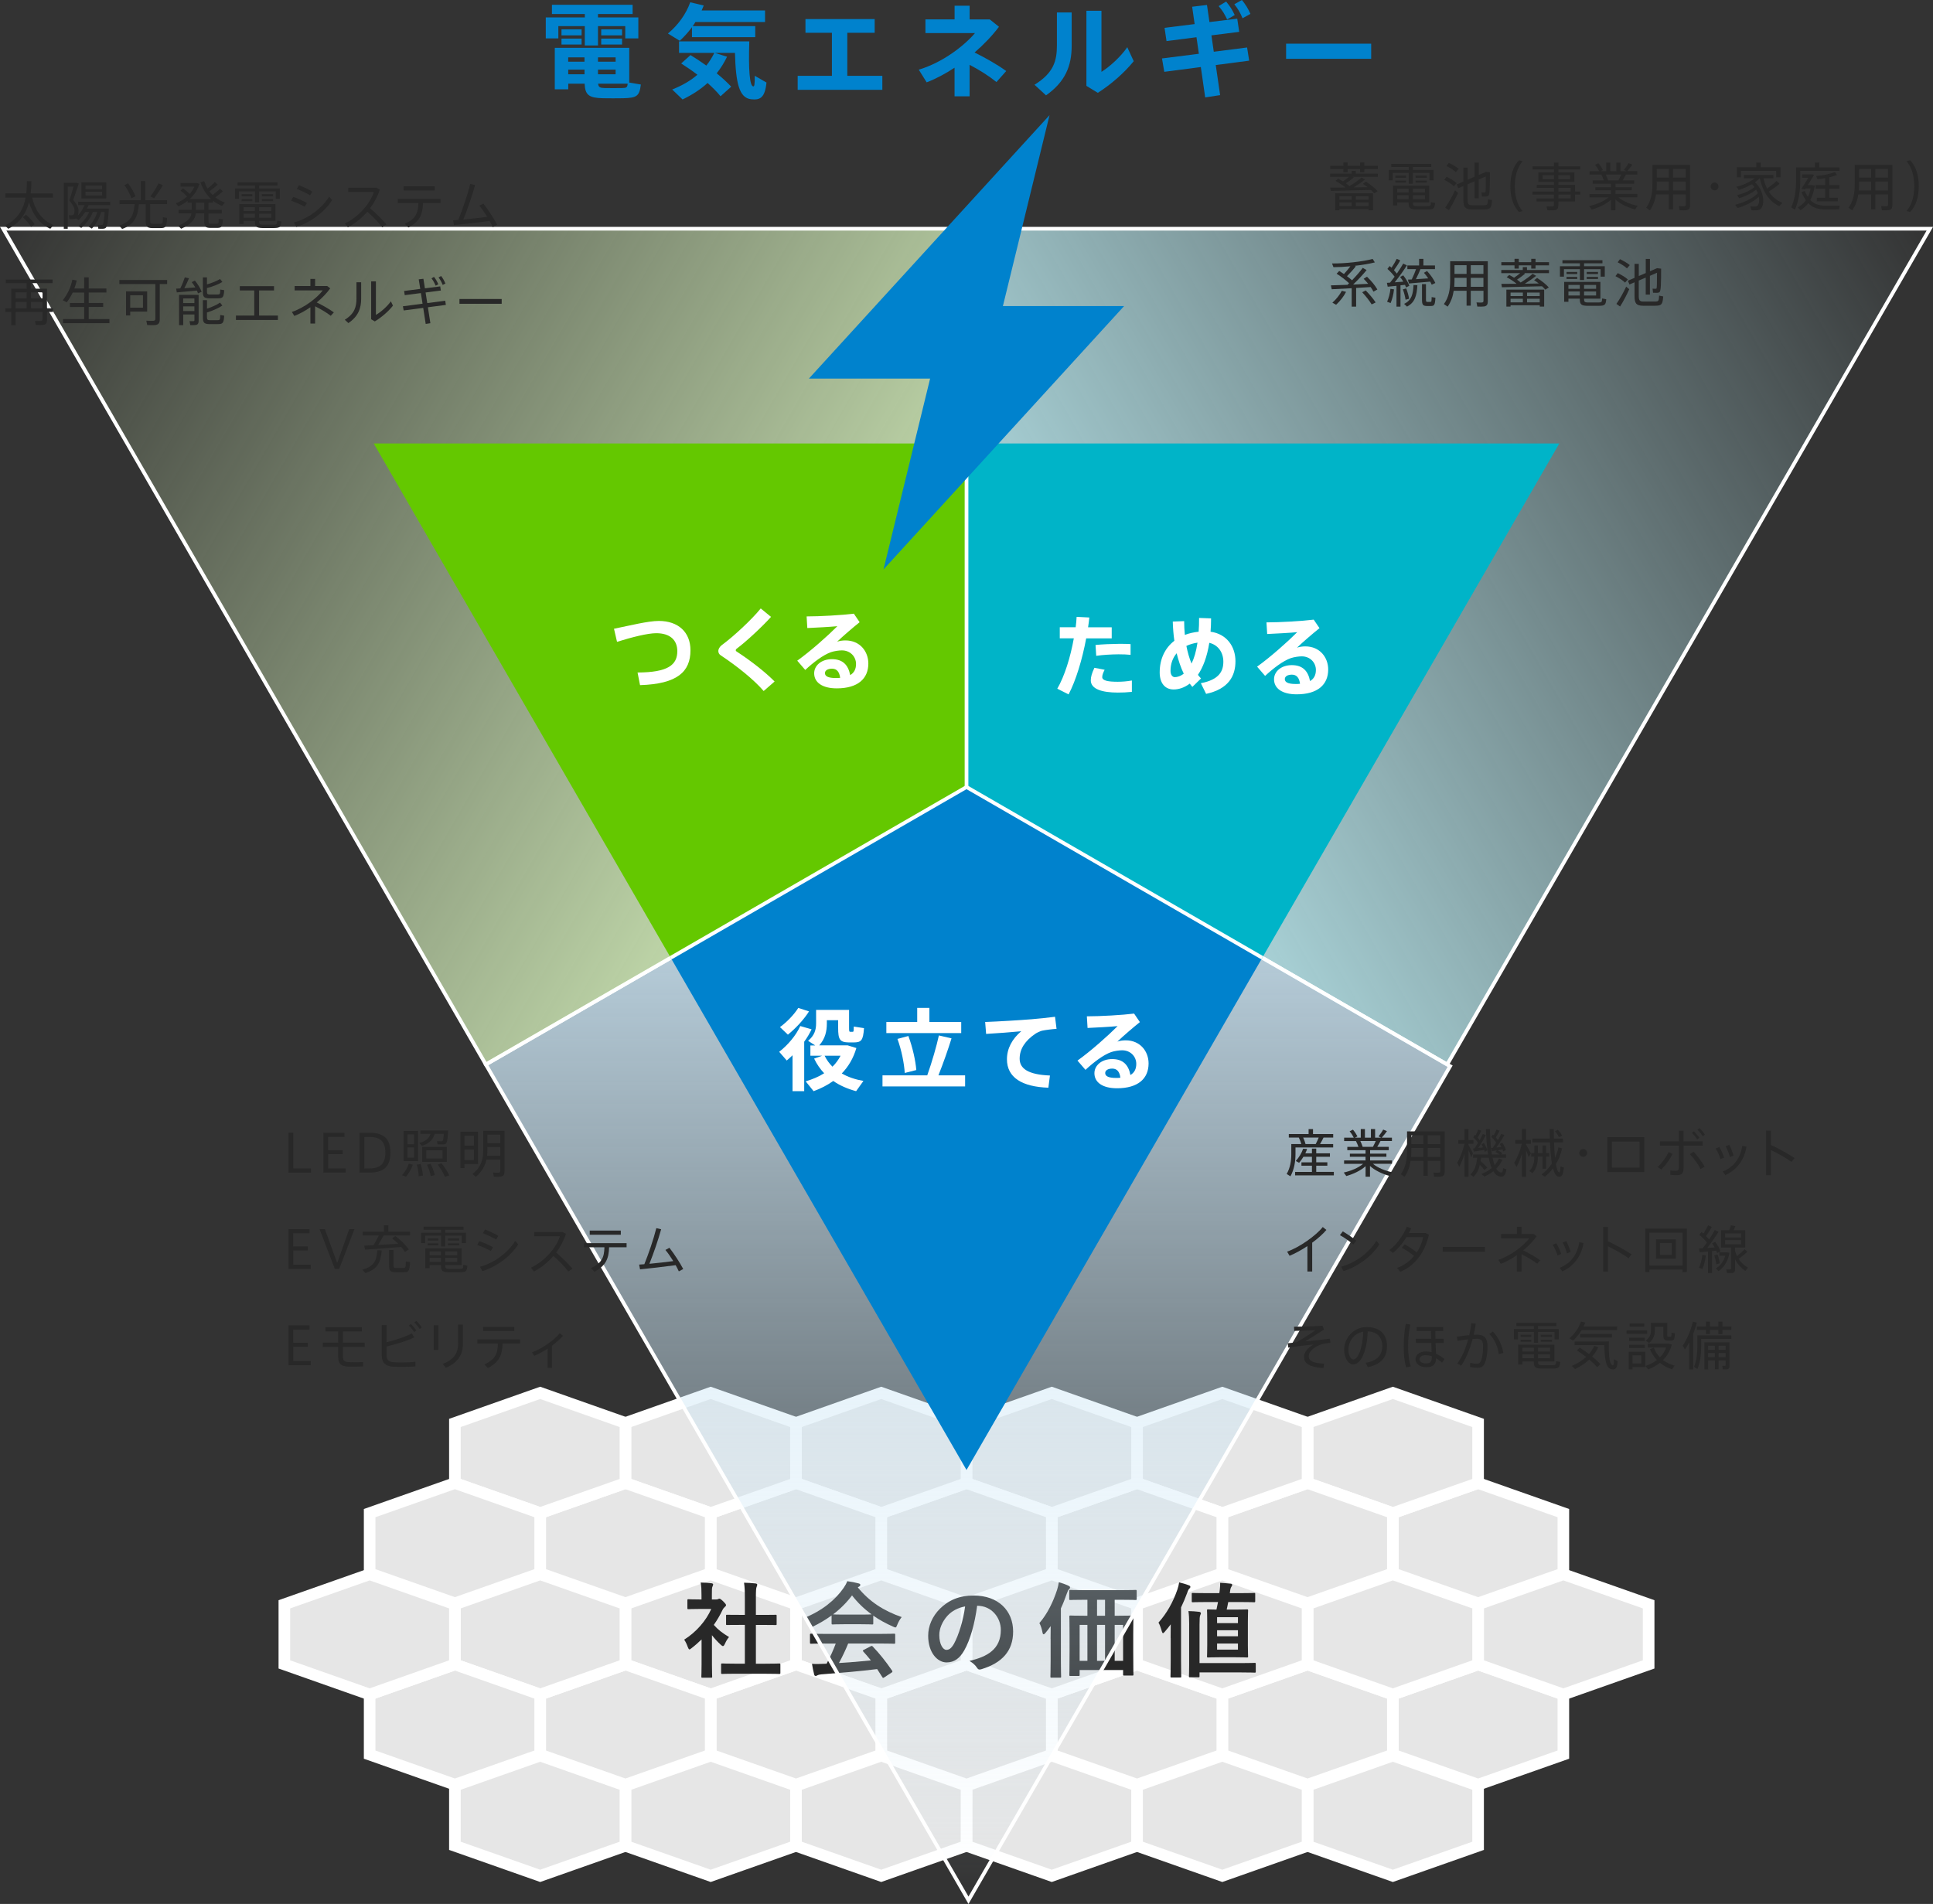 <?xml version="1.0" encoding="UTF-8"?>
<svg xmlns="http://www.w3.org/2000/svg" xmlns:xlink="http://www.w3.org/1999/xlink" viewBox="0 0 521.73 514">
  <rect x="0" y="0" width="521.73" height="514" fill="#333333" stroke="none"/>
  <defs>
    <style>
      .cls-1 {
        fill: #00b4c8;
      }

      .cls-2 {
        fill: none;
      }

      .cls-2, .cls-3, .cls-4, .cls-5, .cls-6 {
        stroke: #fff;
        stroke-miterlimit: 10;
      }

      .cls-3 {
        fill: url(#_名称未設定グラデーション_84);
      }

      .cls-4 {
        fill: url(#_名称未設定グラデーション_25);
      }

      .cls-5 {
        fill: url(#_名称未設定グラデーション_68);
      }

      .cls-7 {
        isolation: isolate;
      }

      .cls-8 {
        mix-blend-mode: multiply;
      }

      .cls-9 {
        fill: #fff;
      }

      .cls-6 {
        fill: #e6e6e6;
        stroke-width: 3.13px;
      }

      .cls-10 {
        fill: #282828;
      }

      .cls-11 {
        fill: #0082cd;
      }

      .cls-12 {
        fill: #64c800;
      }
    </style>
    <linearGradient id="_名称未設定グラデーション_84" data-name="名称未設定グラデーション 84" x1="520.93" y1="61.86" x2="261.16" y2="211.84" gradientUnits="userSpaceOnUse">
      <stop offset="0" stop-color="#bcecf2" stop-opacity="0"/>
      <stop offset="1" stop-color="#bcecf2"/>
    </linearGradient>
    <linearGradient id="_名称未設定グラデーション_68" data-name="名称未設定グラデーション 68" x1="261.26" y1="512.44" x2="261.26" y2="212.88" gradientUnits="userSpaceOnUse">
      <stop offset="0" stop-color="#cce6f5" stop-opacity="0"/>
      <stop offset="1" stop-color="#cce6f5"/>
    </linearGradient>
    <linearGradient id="_名称未設定グラデーション_25" data-name="名称未設定グラデーション 25" x1=".8" y1="61.86" x2="260.77" y2="211.95" gradientUnits="userSpaceOnUse">
      <stop offset="0" stop-color="#d6f1bc" stop-opacity="0"/>
      <stop offset="1" stop-color="#d6f1bc"/>
    </linearGradient>
  </defs>
  <g class="cls-7">
    <g id="_レイヤー_2" data-name="レイヤー_2">
      <g id="_レイヤー_1-2" data-name="レイヤー_1">
        <g>
          <g>
            <g>
              <polygon class="cls-6" points="398.95 400.37 375.94 408.48 375.94 424.72 398.95 432.83 421.96 424.72 421.96 408.48 398.95 400.37"/>
              <polygon class="cls-6" points="375.94 376.02 352.92 384.14 352.92 400.37 375.94 408.48 398.95 400.37 398.95 384.14 375.94 376.02"/>
              <polygon class="cls-6" points="352.92 400.37 329.91 408.48 329.91 424.72 352.92 432.83 375.94 424.72 375.94 408.48 352.92 400.37"/>
              <polygon class="cls-6" points="329.91 376.02 306.89 384.14 306.89 400.37 329.91 408.48 352.92 400.37 352.92 384.14 329.91 376.02"/>
              <polygon class="cls-6" points="306.89 400.37 283.88 408.48 283.88 424.72 306.89 432.83 329.91 424.72 329.91 408.48 306.89 400.37"/>
              <polygon class="cls-6" points="283.88 376.02 260.87 384.14 260.87 400.37 283.88 408.48 306.89 400.37 306.89 384.14 283.88 376.02"/>
              <polygon class="cls-6" points="260.87 400.37 237.85 408.48 237.85 424.72 260.87 432.83 283.88 424.72 283.88 408.48 260.87 400.37"/>
              <polygon class="cls-6" points="398.95 449.33 375.94 457.45 375.94 473.68 398.95 481.79 421.96 473.68 421.96 457.45 398.95 449.33"/>
              <polygon class="cls-6" points="352.92 449.33 329.91 457.45 329.91 473.68 352.92 481.79 375.94 473.68 375.94 457.45 352.92 449.33"/>
              <polygon class="cls-6" points="306.89 449.33 283.88 457.45 283.88 473.68 306.89 481.79 329.91 473.68 329.91 457.45 306.89 449.33"/>
              <polygon class="cls-6" points="260.87 449.33 237.85 457.45 237.85 473.68 260.87 481.79 283.88 473.68 283.88 457.45 260.87 449.33"/>
              <polygon class="cls-6" points="421.96 424.99 398.95 433.1 398.95 449.33 421.96 457.45 444.98 449.33 444.98 433.1 421.96 424.99"/>
              <polygon class="cls-6" points="375.94 424.99 352.92 433.1 352.92 449.33 375.94 457.45 398.95 449.33 398.95 433.1 375.94 424.99"/>
              <polygon class="cls-6" points="329.91 424.99 306.89 433.1 306.89 449.33 329.91 457.45 352.92 449.33 352.92 433.1 329.91 424.99"/>
              <polygon class="cls-6" points="283.88 424.99 260.87 433.1 260.87 449.33 283.88 457.45 306.89 449.33 306.89 433.1 283.88 424.99"/>
              <polygon class="cls-6" points="237.85 424.99 214.84 433.1 214.84 449.33 237.85 457.45 260.87 449.33 260.87 433.1 237.85 424.99"/>
              <polygon class="cls-6" points="375.94 473.95 352.92 482.06 352.92 498.3 375.94 506.41 398.95 498.3 398.95 482.06 375.94 473.95"/>
              <polygon class="cls-6" points="329.91 473.95 306.89 482.06 306.89 498.3 329.91 506.41 352.92 498.3 352.92 482.06 329.91 473.95"/>
              <polygon class="cls-6" points="283.88 473.95 260.87 482.06 260.87 498.3 283.88 506.41 306.89 498.3 306.89 482.06 283.88 473.95"/>
              <polygon class="cls-6" points="237.85 376.02 214.84 384.14 214.84 400.37 237.85 408.48 260.87 400.37 260.87 384.14 237.85 376.02"/>
              <polygon class="cls-6" points="214.84 400.37 191.82 408.48 191.82 424.72 214.84 432.83 237.85 424.72 237.85 408.48 214.84 400.37"/>
              <polygon class="cls-6" points="214.84 449.33 191.82 457.45 191.82 473.68 214.84 481.79 237.85 473.68 237.85 457.45 214.84 449.33"/>
              <polygon class="cls-6" points="191.82 424.99 168.81 433.1 168.81 449.33 191.82 457.45 214.84 449.33 214.84 433.1 191.82 424.99"/>
              <polygon class="cls-6" points="237.85 473.95 214.84 482.06 214.84 498.3 237.85 506.41 260.87 498.3 260.87 482.06 237.85 473.95"/>
              <polygon class="cls-6" points="191.82 376.02 168.81 384.14 168.81 400.37 191.82 408.48 214.84 400.37 214.84 384.14 191.82 376.02"/>
              <polygon class="cls-6" points="168.81 400.37 145.8 408.48 145.8 424.72 168.81 432.83 191.82 424.72 191.82 408.48 168.81 400.37"/>
              <polygon class="cls-6" points="168.81 449.33 145.8 457.45 145.8 473.68 168.81 481.79 191.82 473.68 191.82 457.45 168.81 449.33"/>
              <polygon class="cls-6" points="145.8 424.99 122.78 433.1 122.78 449.33 145.8 457.45 168.81 449.33 168.81 433.1 145.8 424.99"/>
              <polygon class="cls-6" points="191.82 473.95 168.81 482.06 168.81 498.3 191.82 506.41 214.84 498.3 214.84 482.06 191.82 473.95"/>
              <polygon class="cls-6" points="145.8 376.02 122.78 384.14 122.78 400.37 145.8 408.48 168.81 400.37 168.81 384.14 145.8 376.02"/>
              <polygon class="cls-6" points="122.78 400.37 99.77 408.48 99.77 424.72 122.78 432.83 145.8 424.72 145.8 408.48 122.78 400.37"/>
              <polygon class="cls-6" points="122.78 449.33 99.77 457.45 99.77 473.68 122.78 481.79 145.8 473.68 145.8 457.45 122.78 449.33"/>
              <polygon class="cls-6" points="99.77 424.99 76.75 433.1 76.75 449.33 99.77 457.45 122.78 449.33 122.78 433.1 99.77 424.99"/>
              <polygon class="cls-6" points="145.8 473.95 122.78 482.06 122.78 498.3 145.8 506.41 168.81 498.3 168.81 482.06 145.8 473.95"/>
            </g>
            <g>
              <path class="cls-10" d="M189.34,442.6c-.87.84-1.74,1.62-2.66,2.32-.28.22-.45.36-.59.36-.17,0-.28-.22-.45-.64-.28-.78-.62-1.51-.98-1.99,3.28-2.07,5.91-5.1,7.31-8.29h-3.16c-2.13,0-2.8.06-2.97.06-.28,0-.31-.03-.31-.31v-2.07c0-.28.03-.31.31-.31.17,0,.84.06,2.97.06h.53v-1.15c0-1.48-.03-2.38-.22-3.42,1.06.03,1.9.08,2.91.2.28.03.45.17.45.28,0,.25-.08.39-.17.59-.17.34-.17.81-.17,2.24v1.26h1.18c.25,0,.39-.03.53-.11.11-.06.22-.11.31-.11.17,0,.45.17,1.04.73.53.53.76.81.76,1.01,0,.14-.06.28-.28.45-.25.25-.42.39-.64.81-.67,1.43-1.48,2.8-2.38,4.09,1.09,1.26,2.41,2.27,4.12,3.28-.42.45-.81,1.12-1.12,1.82-.2.42-.34.62-.53.62-.14,0-.31-.11-.56-.34-.9-.81-1.71-1.71-2.41-2.6v7.87c0,2.07.06,3.16.06,3.3,0,.28-.03.31-.34.31h-2.24c-.31,0-.34-.03-.34-.31,0-.17.06-1.23.06-3.3v-6.69ZM198.69,451.84c-2.66,0-3.58.06-3.75.06-.28,0-.31-.03-.31-.31v-2.21c0-.28.03-.31.31-.31.17,0,1.09.06,3.75.06h2.35v-10.47h-1.26c-2.49,0-3.36.03-3.53.03-.25,0-.28,0-.28-.28v-2.21c0-.28.03-.28.28-.28.17,0,1.04.03,3.53.03h1.26v-4.45c0-1.99-.03-2.94-.22-4.23,1.06.03,2.13.08,3.11.2.25.03.45.14.45.28,0,.22-.03.36-.14.59-.17.34-.22,1.04-.22,3.08v4.54h1.76c2.49,0,3.36-.03,3.53-.03.28,0,.31,0,.31.28v2.21c0,.28-.03.28-.31.28-.17,0-1.04-.03-3.53-.03h-1.76v10.47h2.55c2.66,0,3.56-.06,3.72-.06.31,0,.34.03.34.31v2.21c0,.28-.03.31-.34.31-.17,0-1.06-.06-3.72-.06h-7.87Z"/>
              <path class="cls-10" d="M224.45,436.11c-1.57,1.15-3.28,2.16-5.07,3.02-.34.17-.53.25-.67.25-.2,0-.28-.2-.5-.7-.34-.7-.73-1.32-1.26-1.85,4.87-1.93,8.51-4.9,10.75-8.15.48-.7.73-1.18.98-1.82,1.09.14,2.13.34,3.02.59.34.08.5.2.5.39,0,.17-.06.34-.28.45-.17.08-.28.17-.39.25,3.16,3.86,6.94,6.3,11.84,8.01-.53.67-.9,1.34-1.2,2.1-.2.5-.28.7-.48.7-.14,0-.34-.08-.64-.22-1.9-.84-3.72-1.82-5.35-2.97v2.07c0,.28-.03.31-.31.31-.17,0-.92-.06-3.16-.06h-4.31c-2.24,0-3,.06-3.16.06-.28,0-.31-.03-.31-.31v-2.13ZM222.66,443.69c-2.63,0-3.53.06-3.7.06-.31,0-.34-.03-.34-.31v-2.1c0-.28.03-.31.34-.31.17,0,1.06.06,3.7.06h14.92c2.63,0,3.53-.06,3.7-.06.31,0,.34.03.34.31v2.1c0,.28-.03.31-.34.31-.17,0-1.06-.06-3.7-.06h-8.65c-.7,1.74-1.54,3.5-2.49,5.26,2.91-.17,5.96-.42,8.62-.7-.64-.78-1.29-1.57-2.04-2.38-.2-.22-.17-.34.17-.5l1.79-.92c.31-.17.39-.14.59.06,1.9,1.99,3.5,4,5.21,6.5.14.22.14.34-.14.53l-1.93,1.26c-.17.11-.25.17-.34.17s-.14-.06-.22-.2c-.48-.78-.95-1.51-1.4-2.18-4.65.59-10.36,1.06-15.12,1.43-.45.03-.81.14-1.01.25-.14.11-.28.17-.48.17s-.34-.14-.39-.39c-.25-.92-.42-1.9-.59-2.88,1.04.08,1.96.06,3.05,0,.28,0,.59-.03.9-.03,1.01-1.9,1.82-3.7,2.46-5.43h-2.91ZM232.24,435.88c1.88,0,2.72-.03,3.02-.06-2.02-1.46-3.78-3.16-5.29-5.12-1.48,1.96-3.19,3.67-5.12,5.12.25.03,1.04.06,3.08.06h4.31Z"/>
              <path class="cls-10" d="M263.74,433.5c-.64,4.76-1.82,9.13-3.5,12.07-1.2,2.1-2.66,3.22-4.76,3.22-2.46,0-4.96-2.63-4.96-7.2,0-2.69,1.15-5.26,3.16-7.28,2.35-2.35,5.32-3.58,9.1-3.58,6.72,0,10.67,4.14,10.67,9.72,0,5.21-2.94,8.48-8.62,10.19-.59.17-.84.06-1.2-.5-.31-.48-.9-1.12-1.96-1.76,4.73-1.12,8.46-3.08,8.46-8.37,0-3.33-2.52-6.5-6.27-6.5h-.11ZM255.7,436.22c-1.34,1.51-2.18,3.39-2.18,5.18,0,2.58,1.04,4,1.9,4,.73,0,1.34-.36,2.1-1.71,1.23-2.27,2.49-6.3,2.97-10.02-1.96.39-3.53,1.18-4.79,2.55Z"/>
              <path class="cls-10" d="M283.56,442.46c0-1.01,0-2.27.03-3.47-.42.62-.9,1.2-1.4,1.82-.22.25-.39.39-.5.39-.17,0-.25-.17-.31-.48-.17-.95-.5-1.96-.84-2.55,2.16-2.52,3.67-5.6,4.79-9.02.2-.67.36-1.32.45-2.02.92.28,1.79.56,2.58.95.28.11.45.25.45.5,0,.2-.14.34-.31.5-.2.17-.31.42-.56,1.12-.5,1.43-1.01,2.74-1.6,4v14.17c0,2.72.06,4.09.06,4.23,0,.28-.03.31-.31.31h-2.27c-.28,0-.31-.03-.31-.31,0-.17.06-1.51.06-4.23v-5.94ZM292.74,431.88c-2.74,0-3.67.06-3.84.06-.28,0-.31-.03-.31-.31v-2.07c0-.31.03-.34.31-.34.17,0,1.09.06,3.84.06h9.91c2.74,0,3.67-.06,3.84-.06.28,0,.31.03.31.34v2.07c0,.28-.03.31-.31.31-.17,0-1.09-.06-3.84-.06h-1.79v4.31h.87c2.72,0,3.7-.06,3.89-.06.28,0,.31.03.31.31,0,.17-.06,1.26-.06,4.59v4.87c0,4.93.06,5.96.06,6.13,0,.28-.03.31-.31.31h-2.18c-.28,0-.31-.03-.31-.31v-1.18h-11.73v1.29c0,.28-.03.31-.31.31h-2.16c-.28,0-.31-.03-.31-.31,0-.17.06-1.2.06-6.16v-4.42c0-3.86-.06-4.93-.06-5.12,0-.28.03-.31.31-.31.17,0,1.12.06,3.84.06h.73v-4.31h-.76ZM293.5,448.37v-9.72h-2.1v9.72h2.1ZM298.26,436.19v-4.31h-2.16v4.31h2.16ZM298.26,448.37v-9.72h-2.16v9.72h2.16ZM300.86,438.65v9.72h2.27v-9.72h-2.27Z"/>
              <path class="cls-10" d="M315.96,442.21c0-1.06,0-2.41.03-3.7-.5.67-1.04,1.34-1.6,1.99-.22.25-.36.39-.5.39-.11,0-.22-.17-.31-.5-.22-.84-.56-1.79-.9-2.35,2.24-2.49,3.92-5.49,5.1-8.9.22-.67.39-1.29.48-1.96.9.22,1.74.45,2.58.78.31.11.45.2.45.42,0,.2-.08.31-.28.5-.2.17-.34.42-.59,1.15-.5,1.37-1.06,2.69-1.65,3.92v14.34c0,2.74.06,4.12.06,4.26,0,.28-.03.31-.31.31h-2.32c-.25,0-.28-.03-.28-.31,0-.17.06-1.51.06-4.26v-6.08ZM320.97,438.57c0-1.71-.06-2.58-.2-3.64,1.06.03,1.88.08,2.88.2.28.03.48.2.48.36,0,.2-.11.36-.2.62-.11.31-.17.81-.17,2.44v10.42h11.2c2.63,0,3.5-.06,3.67-.06.28,0,.31.03.31.34v1.99c0,.28-.03.31-.31.31-.17,0-1.04-.06-3.67-.06h-11.2v1.01c0,.28-.03.31-.31.31h-2.24c-.28,0-.31-.03-.31-.31,0-.17.06-1.04.06-2.97v-10.95ZM325.78,432.49c-2.74,0-3.67.06-3.84.06-.28,0-.28-.03-.28-.34v-1.9c0-.25,0-.28.28-.28.17,0,1.09.06,3.84.06h3.33l.11-.81c.08-.76.14-1.46.11-1.99.98.06,1.93.14,2.83.25.28,0,.42.17.42.34,0,.14-.08.31-.2.45-.14.2-.25.42-.31.81-.06.31-.11.64-.14.95h2.74c2.74,0,3.64-.06,3.81-.06.28,0,.31.03.31.28v1.9c0,.31-.03.34-.31.34-.17,0-1.06-.06-3.81-.06h-3.16c-.11.7-.28,1.37-.42,2.04h2.3c2.21,0,2.97-.06,3.14-.06.31,0,.34.03.34.31,0,.17-.06,1.06-.06,3.05v6.3c0,1.99.06,2.86.06,3.02,0,.28-.03.31-.34.31-.17,0-.92-.06-3.14-.06h-4.14c-2.21,0-2.97.06-3.16.06-.28,0-.31-.03-.31-.31,0-.2.06-1.04.06-3.02v-6.3c0-1.99-.06-2.86-.06-3.05,0-.28.03-.31.31-.31.17,0,.76.06,2.24.06.17-.73.28-1.4.42-2.04h-2.97ZM328.5,438.18h5.63v-1.6h-5.63v1.6ZM334.13,441.73v-1.62h-5.63v1.62h5.63ZM334.13,443.69h-5.63v1.65h5.63v-1.65Z"/>
            </g>
            <g class="cls-8">
              <polygon class="cls-3" points="260.87 61.75 260.87 212.47 390.6 287.37 520.87 61.75 260.87 61.75"/>
              <polygon class="cls-5" points="391.4 287.83 260.87 212.47 131.13 287.37 261.4 513 391.4 287.83"/>
              <polygon class="cls-4" points="260.87 61.75 260.87 212.47 131.13 287.37 .87 61.75 260.87 61.75"/>
            </g>
            <g>
              <g>
                <polygon class="cls-11" points="260.87 396.84 340.7 258.56 260.87 212.47 181.03 258.56 260.87 396.84"/>
                <polygon class="cls-1" points="260.87 119.72 260.87 212.47 340.7 258.56 420.87 119.72 260.87 119.72"/>
                <polygon class="cls-12" points="260.87 119.72 260.87 212.47 181.03 258.56 100.87 119.72 260.87 119.72"/>
                <g>
                  <path class="cls-9" d="M177.82,167.63c5.23,0,8.54,3.02,8.54,7.92,0,5.76-3.5,9.1-13.61,9.41l-.67-3.41c8.23-.02,10.73-2.06,10.73-5.76,0-2.98-1.94-4.85-5.69-4.85-2.33,0-6.65,1.1-10.58,2.33l-.82-3.53c4.46-.91,9.24-2.11,12.1-2.11Z"/>
                  <path class="cls-9" d="M208.11,166.53c-2.28,2.54-6.6,6.6-9.31,8.62-.14.12-.22.26-.22.38s.07.24.17.31c4.13,2.69,7.9,5.69,10.32,8.14l-2.95,2.57c-2.69-3.12-7.2-6.72-11.57-9.62-.48-.31-.67-.72-.67-1.22,0-.46.34-1.1.94-1.56,3.1-2.26,8.09-6.89,10.51-9.89l2.78,2.28Z"/>
                  <path class="cls-9" d="M230.46,165.67l1.56,2.3c-1.8,1.44-4.46,3.72-6.07,5.26.7-.22,1.44-.34,2.23-.34,3.94,0,6.19,2.98,6.19,6.24,0,4.08-2.83,6.7-8.52,6.7-3.96,0-6.1-1.63-6.1-4.06,0-2.11,1.94-3.82,4.8-3.82s4.39,1.51,4.92,4.3c1.03-.6,1.58-1.58,1.58-3,0-1.97-1.54-3.67-3.82-3.67-.77,0-2.04.17-2.95.48-2.11.74-4.75,2.76-6.94,4.8l-2.16-2.5c3.62-2.59,8.23-6.7,10.83-9.31-1.92.19-5.52.38-8.11.5l-.19-3.14c3.6,0,9.6-.34,12.75-.74ZM224.58,180.52c-1.18,0-1.92.48-1.92,1.2,0,.82.84,1.32,2.88,1.32.43,0,.84,0,1.22-.05-.19-1.58-.89-2.47-2.18-2.47Z"/>
                </g>
                <g>
                  <path class="cls-9" d="M290.33,169.34c.12-.96.22-1.9.26-2.81l3.43.17c-.1.86-.19,1.75-.34,2.64h6.38v3h-6.89c-1.06,5.69-2.78,11.38-4.75,15.12l-3.05-1.54c1.94-3.34,3.55-8.47,4.46-13.59h-3.79v-3h4.27ZM298.15,180.81c-.43.84-.65,1.44-.65,1.99,0,.98,1.68,1.25,4.18,1.25,1.15,0,2.5-.1,3.82-.34v3.07c-1.3.14-2.57.19-3.79.19-4.27,0-7.3-.94-7.3-3.31,0-.91.31-1.99.98-3.38l2.76.53ZM305.14,176.78c-.91-.1-2.04-.14-3.26-.14-1.94.02-4.25.14-6,.41l-.19-2.93c1.82-.19,4.39-.29,6.48-.31,1.13,0,2.16.02,2.98.07v2.9Z"/>
                  <path class="cls-9" d="M319.61,167.68c0,1.25.07,2.5.19,3.72,1.13-.43,2.38-.72,3.72-.86.1-1.13.12-2.38.12-3.72l3.24.12c0,1.27-.05,2.47-.14,3.6,4.39.6,6.72,4.03,6.72,7.97s-1.82,7.49-7.92,8.81l-1.42-2.88c4.97-.96,6.07-3.26,6.07-5.81s-1.46-4.54-3.79-5.09c-.62,3.91-1.75,6.7-3.07,8.64.26.36.55.67.84.98l-2.35,2.28c-.24-.29-.48-.58-.7-.89-1.54,1.18-3.1,1.58-4.34,1.58-2.33,0-3.77-1.7-3.77-4.61,0-3.6,1.42-6.58,3.96-8.54-.24-1.68-.38-3.41-.43-5.18l3.07-.12ZM317.59,176.35c-1.06,1.25-1.66,2.86-1.66,4.75,0,1.03.48,1.7,1.15,1.7.6,0,1.49-.19,2.42-.94-.79-1.63-1.42-3.5-1.92-5.52ZM321.6,179.13c.67-1.34,1.25-3.17,1.61-5.64-1.1.17-2.11.46-3,.89.34,1.7.79,3.31,1.39,4.75Z"/>
                  <path class="cls-9" d="M354.58,167.28l1.56,2.3c-1.8,1.44-4.46,3.72-6.07,5.26.7-.22,1.44-.34,2.23-.34,3.94,0,6.19,2.98,6.19,6.24,0,4.08-2.83,6.7-8.52,6.7-3.96,0-6.1-1.63-6.1-4.06,0-2.11,1.94-3.82,4.8-3.82s4.39,1.51,4.92,4.3c1.03-.6,1.58-1.58,1.58-3,0-1.97-1.54-3.67-3.82-3.67-.77,0-2.04.17-2.95.48-2.11.74-4.75,2.76-6.94,4.8l-2.16-2.5c3.62-2.59,8.23-6.7,10.83-9.31-1.92.19-5.52.38-8.11.5l-.19-3.14c3.6,0,9.6-.34,12.75-.74ZM348.7,182.13c-1.18,0-1.92.48-1.92,1.2,0,.82.84,1.32,2.88,1.32.43,0,.84,0,1.22-.05-.19-1.58-.89-2.47-2.18-2.47Z"/>
                </g>
                <g>
                  <path class="cls-9" d="M217.05,294.58h-3.14v-9.7c-.5.5-1.03.96-1.56,1.42l-2.04-2.35c2.42-1.9,4.54-4.44,5.69-6.96l3.05.89c-.53,1.13-1.2,2.26-1.99,3.34v13.37ZM218.37,273.03c-1.34,2.11-3.46,4.46-5.71,6.29l-2.14-2.04c1.94-1.42,3.84-3.43,4.94-5.18l2.9.94ZM233.04,291.82l-1.97,2.76c-2.28-.62-4.37-1.51-6.17-2.76-1.56,1.13-3.36,2.04-5.3,2.76l-2.14-2.66c1.87-.55,3.55-1.27,4.99-2.18-1.08-1.13-1.99-2.45-2.71-3.96l2.16-.77h-3.17v-2.78h1.3l-1.92-1.25c1.7-1.42,2.16-2.93,2.16-4.7v-3.65h8.9v4.82c0,.96.05,1.1.34,1.1h.62c.26,0,.29-.1.31-1.42l2.76.43c-.24,3.36-.72,3.84-2.83,3.86h-1.2c-2.5-.05-2.95-.72-2.95-3.98v-2.02h-3.05v.89c0,2.11-.46,4.13-2.06,5.9h7.68l2.35.72c-.79,2.71-2.14,5.02-3.94,6.86,1.68.98,3.67,1.63,5.83,2.02ZM224.69,287.96c.89-.86,1.61-1.85,2.18-2.95h-4.3c.55,1.13,1.27,2.11,2.11,2.95Z"/>
                  <path class="cls-9" d="M250.27,290.31c1.32-3.74,2.52-7.92,3.14-10.78l3.41.79c-.89,2.9-2.16,6.53-3.53,9.98h7.2v3h-22.3v-3h12.07ZM247.56,275.91v-3.82h3.29v3.82h8.59v2.98h-20.21v-2.98h8.33ZM245.18,279.68c1.18,3.19,1.92,6.62,2.14,9.19-.02,0-3.1.79-3.12.79-.17-2.62-.86-6.14-1.97-9.19l2.95-.79Z"/>
                  <path class="cls-9" d="M278.11,275.19c2.14-.17,4.8-.46,6.65-.7l.41,3.26c-1.13.07-3.05.31-3.91.5-.43.1-1.39.53-1.8.82-2.76,1.87-4.25,4.1-4.25,6.74s2.23,4.3,8.18,4.54l-.43,3.29c-7.13-.24-11.18-2.76-11.18-7.68,0-2.9,1.42-5.52,3.86-7.56-2.4.24-6.58.55-9.48.72l-.26-3.22c3.31-.12,9.67-.5,12.22-.72Z"/>
                  <path class="cls-9" d="M306.1,273.63l1.56,2.3c-1.8,1.44-4.46,3.72-6.07,5.26.7-.22,1.44-.34,2.23-.34,3.94,0,6.19,2.98,6.19,6.24,0,4.08-2.83,6.7-8.52,6.7-3.96,0-6.1-1.63-6.1-4.06,0-2.11,1.94-3.82,4.8-3.82s4.39,1.51,4.92,4.3c1.03-.6,1.58-1.58,1.58-3,0-1.97-1.54-3.67-3.82-3.67-.77,0-2.04.17-2.95.48-2.11.74-4.75,2.76-6.94,4.8l-2.16-2.5c3.62-2.59,8.23-6.7,10.83-9.31-1.92.19-5.52.38-8.11.5l-.19-3.14c3.6,0,9.6-.34,12.75-.74ZM300.22,288.48c-1.18,0-1.92.48-1.92,1.2,0,.82.84,1.32,2.88,1.32.43,0,.84,0,1.22-.05-.19-1.58-.89-2.47-2.18-2.47Z"/>
                </g>
              </g>
              <g>
                <path class="cls-10" d="M14.45,60.75l-.88,1.01c-2.75-1.27-4.66-3.63-5.74-7.16-.73,2.77-2.27,5.48-5.59,7.16l-.92-.88c3.66-1.72,5.06-4.66,5.59-7.54H1.45v-1.12h5.63c.14-1.18.17-2.31.18-3.33l1.22.03c-.03,1.01-.07,2.14-.22,3.31h6.02v1.12h-5.6c.91,3.81,2.86,6.22,5.77,7.41ZM7.03,57.97c1.02.91,1.81,1.77,2.35,2.58l-1.01.7c-.49-.83-1.25-1.71-2.21-2.62l.87-.66Z"/>
                <path class="cls-10" d="M21.94,61.54l-.81-.53c1.19-.98,2.27-2.26,2.94-3.77h-1.11c-.5.81-1.11,1.55-1.75,2.16l-.71-.45c-.11.07-.24.13-.38.15-.31.07-.97.08-1.37.04l-.17-1.04c.25.04.71.04.91.01.49-.06.62-.53.62-1.25,0-.8-.38-1.53-1.39-2.7.43-1.34.83-2.65,1.13-3.8h-1.57v11.4h-1.06v-12.41h3.46l.59.2c-.45,1.4-.98,2.89-1.51,4.4,1.01,1.26,1.43,2.09,1.43,3.01,0,.45-.06.88-.18,1.25.73-.81,1.37-1.76,1.81-2.83h-1.72v-.92h8.63v.92h-5.84c-.11.32-.25.63-.41.92h5.91c-.2,3.32-.43,4.97-.92,5.28-.17.11-.41.17-.71.18-.27,0-.88,0-1.22-.01,0-.06,0-.11-.13-1.01.29.01.8.03,1.02.01.11,0,.2-.01.25-.06.24-.17.42-1.23.57-3.47h-.95c-.48,1.77-1.39,3.32-2.51,4.5l-.84-.52c1.02-1.08,1.85-2.4,2.31-3.98h-1.16c-.69,1.7-1.85,3.19-3.15,4.3ZM28.68,49.25v4.33h-6.7v-4.33h6.7ZM23.07,51.08h4.48v-.99h-4.48v.99ZM23.07,52.76h4.48v-1.01h-4.48v1.01Z"/>
                <path class="cls-10" d="M32.97,61.81l-.81-.91c3.26-1.05,3.96-2.97,4.17-5.79h-4.08v-1.05h5.76v-5.18h1.19v5.18h5.88v1.05h-4.55v4.43c0,.74.17.87.73.88.53,0,1.43.01,2,0,.63-.01.69-.11.71-1.79l1.13.2c-.14,2.45-.36,2.73-1.75,2.75-.66.01-1.62.01-2.23,0-1.43-.04-1.79-.41-1.79-2.03v-4.43h-1.85c-.28,3.24-1.09,5.45-4.52,6.7ZM34.55,49.49c.97,1.27,1.62,2.45,2.02,3.53l-1.11.48c-.35-1.08-.98-2.27-1.88-3.53l.97-.48ZM43.95,50c-.56.99-1.44,2.33-2.37,3.52l-.97-.49c.87-1.2,1.72-2.59,2.17-3.53l1.16.5Z"/>
                <path class="cls-10" d="M51.73,56.65v-1.93h-1.09v-.5c-.76.59-1.6,1.08-2.49,1.48-.29-.35-.5-.59-.7-.81,1.13-.46,2.17-1.06,3.03-1.82-.45-.52-1.04-1.06-1.75-1.61l.67-.63c.73.53,1.33,1.04,1.79,1.53.53-.59.97-1.25,1.27-1.98h-3.73v-.98h4.34l.77.22c-.49,1.62-1.41,3-2.63,4.12h5.76c-1.23-1.15-2.23-2.65-2.86-4.51l.99-.35c.24.73.55,1.41.91,2.02.8-.62,1.54-1.27,1.97-1.77l.77.69c-.53.53-1.36,1.2-2.23,1.83.27.36.56.7.87.99.8-.59,1.55-1.23,2-1.71l.78.73c-.5.46-1.26,1.06-2.06,1.62.78.6,1.65,1.08,2.59,1.4l-.77.92c-.87-.36-1.69-.83-2.44-1.41v.52h-1.22v1.93h3.6v.99h-3.6v1.93c0,.71.13.84.6.85h1.61c.49-.01.55-.08.57-1.36l1.11.2c-.14,2.02-.35,2.26-1.58,2.28-.55.01-1.34.01-1.82,0-1.32-.03-1.65-.39-1.65-1.98v-1.93h-2.27c-.15,1.58-1.26,2.98-3.95,4.13l-.83-.83c2.45-.91,3.45-2.03,3.61-3.31h-3.47v-.99h3.5ZM55.13,56.65v-1.93h-2.26v1.93h2.26Z"/>
                <path class="cls-10" d="M68.83,50.88v-.8h-4.72v-.83h10.8v.83h-4.96v.8h5.59v2.8h-1.12v-2.02h-4.47v2.94h-1.12v-2.94h-4.31v2.02h-1.08v-2.8h5.39ZM69.95,59.75c0,.76.21.88,1.01.91.74.01,2.09.01,2.9,0,.85-.03.92-.08.97-1.08l1.11.2c-.14,1.55-.39,1.75-1.98,1.78-.91.01-2.28.01-3.11,0-1.61-.03-2.05-.36-2.05-1.79v-.14h-3.07v.84h-1.15v-5.36h9.78v4.52h-4.41v.13ZM68.11,52.42v.57h-2.89v-.57h2.89ZM68.11,53.75v.56h-2.89v-.56h2.89ZM68.8,56.97v-1.04h-3.07v1.04h3.07ZM65.73,57.69v1.09h3.07v-1.09h-3.07ZM73.2,56.97v-1.04h-3.25v1.04h3.25ZM69.95,57.69v1.09h3.25v-1.09h-3.25ZM73.71,52.42v.57h-3.05v-.57h3.05ZM73.71,53.75v.56h-3.05v-.56h3.05Z"/>
                <path class="cls-10" d="M82.84,54.79l-.59,1.02c-.95-.55-2.51-1.22-3.67-1.62l.56-1.04c1.27.43,2.8,1.13,3.7,1.64ZM88.83,53.09l.81.92c-1.92,3.12-5.86,6.11-9.68,7.24l-.63-1.19c3.74-.95,7.63-3.85,9.5-6.98ZM84.28,51.73l-.59.99c-.94-.57-2.44-1.27-3.59-1.71l.59-1.01c1.27.49,2.7,1.19,3.59,1.72Z"/>
                <path class="cls-10" d="M104.29,60.57l-1.12.78c-1.05-1.39-2.63-3.01-4.03-4.2-1.51,1.75-3.32,3.21-5.25,4.19l-.81-1.02c3.8-1.76,6.92-5.52,7.82-8.5h-6.92v-1.13h7.66l.88.5c-.57,1.79-1.48,3.5-2.63,5.03,1.51,1.29,3.18,2.93,4.41,4.36Z"/>
                <path class="cls-10" d="M110.22,61.41l-.94-.98c2.93-1.36,3.57-2.87,3.64-5.62h-5.55v-1.12h11.53v1.12h-4.72c-.08,3.01-.85,4.97-3.96,6.6ZM117.34,50.31v1.12h-8.39v-1.12h8.39Z"/>
                <path class="cls-10" d="M123.69,59.4c1.23-3.07,2.42-6.54,3.24-9.75l1.3.31c-.87,3.12-2,6.35-3.17,9.31,2.1-.2,4.55-.48,6.44-.73-.67-1.09-1.43-2.19-2.12-3.01l1.08-.59c1.3,1.67,2.82,4.01,3.73,5.74l-1.19.63c-.22-.49-.52-1.06-.85-1.67-3.04.42-7.1.87-9.62,1.13l-.24-1.29c.42-.03.88-.06,1.4-.1Z"/>
                <path class="cls-10" d="M3.04,83.22v-5.28h4.16v-1.5H1.55v-.98h12.64v.98h-5.81v1.5h4.3v5.28h1.62v.99h-1.62v2.17c0,.77-.22,1.2-.95,1.32-.41.06-1.36.06-2.07.03l-.2-1.11c.56.04,1.36.06,1.62.03.32-.03.41-.18.41-.46v-1.98h-7.27v3.56h-1.18v-3.56h-1.61v-.99h1.61ZM7.2,80.56v-1.64h-2.98v1.64h2.98ZM7.2,83.22v-1.71h-2.98v1.71h2.98ZM11.48,80.56v-1.64h-3.11v1.64h3.11ZM11.48,83.22v-1.71h-3.11v1.71h3.11Z"/>
                <path class="cls-10" d="M22.72,86.14v-3.26h-3.85v-1.08h3.85v-2.82h-3.1c-.45.94-.97,1.81-1.6,2.62l-1.08-.55c1.29-1.6,2.17-3.5,2.59-5.55l1.18.22c-.15.74-.38,1.47-.64,2.17h2.65v-3.03h1.22v3.03h4.78v1.08h-4.78v2.82h3.91v1.08h-3.91v3.26h5.6v1.11h-12.54v-1.11h5.72Z"/>
                <path class="cls-10" d="M43.12,86.21c0,.88-.27,1.4-1.13,1.53-.43.07-1.48.04-2.26.01l-.24-1.18c.67.06,1.61.06,1.92.03.42-.03.52-.24.52-.6v-9.32h-9.71v-1.09h12.89v1.09h-1.99v9.53ZM35.14,78.66h4.58v5.46h-4.58v1.04h-1.12v-6.5h1.12ZM38.59,83.06v-3.35h-3.45v3.35h3.45Z"/>
                <path class="cls-10" d="M48.65,77.86c.52-1.04.98-2.19,1.23-2.98l1.12.25c-.31.77-.76,1.74-1.25,2.68.99-.07,2.07-.14,2.97-.21-.27-.46-.59-.95-.97-1.43l.85-.43c.87,1.08,1.47,2.09,1.84,3.03-.04.03-.08.04-1.01.43-.07-.25-.17-.5-.29-.76-1.64.17-4.03.39-5.42.5l-.18-1.02c.31-.01.69-.03,1.11-.06ZM49.45,84.89v2.89h-1.12v-8.19h5.28v7.06c0,.62-.18.98-.74,1.08-.29.06-.99.06-1.51.04l-.2-1.08c.36.03.88.03,1.05.01.21-.01.27-.11.27-.28v-1.53h-3.03ZM52.47,81.82v-1.25h-3.03v1.25h3.03ZM52.47,83.98v-1.27h-3.03v1.27h3.03ZM60.02,76.12c-.98.62-2.76,1.3-4.16,1.64v.97c0,.64.17.76.74.77.55.01,1.51.01,2.12,0,.64-.01.7-.1.73-1.34l1.06.18c-.13,1.95-.35,2.17-1.69,2.2-.69.01-1.71.01-2.33,0-1.4-.04-1.74-.35-1.74-1.79v-3.87h1.11v1.89c1.27-.35,2.75-.94,3.53-1.46l.63.81ZM60.01,82.5c-.97.66-2.75,1.44-4.15,1.85v1.25c0,.7.17.83.76.84.55,0,1.5.01,2.1,0,.64-.01.7-.1.73-1.4l1.06.18c-.13,2.03-.35,2.24-1.69,2.28-.7.01-1.7.01-2.31,0-1.4-.04-1.75-.36-1.75-1.9v-4.57h1.11v2.3c1.27-.41,2.73-1.06,3.52-1.64l.63.81Z"/>
                <path class="cls-10" d="M68.62,85.19v-6.78h-3.89v-1.16h9.23v1.16h-4.03v6.78h5.08v1.19h-11.33v-1.19h4.94Z"/>
                <path class="cls-10" d="M90.11,84.33l-.84.92c-1.12-.88-2.72-1.82-4.22-2.56v4.66h-1.27v-4.41c-1.4.98-2.9,1.79-4.33,2.35l-.67-1.08c3.42-1.13,6.85-3.84,8.33-5.81h-7.59v-1.18h4.26v-1.92h1.27v1.92h3.28l.8.63c-.94,1.3-2.21,2.62-3.64,3.8,1.5.73,3.33,1.74,4.62,2.68Z"/>
                <path class="cls-10" d="M97.48,76.21v4.45c0,2.52-.76,4.75-3.45,6.56l-.97-.9c2.68-1.65,3.15-3.54,3.15-5.72v-4.4h1.26ZM101.46,75.98v9.03c1.27-.71,3.11-2.31,4.03-3.67l.57,1.16c-1.16,1.53-3.14,3.22-4.9,4.27l-.98-.59v-10.21h1.27Z"/>
                <path class="cls-10" d="M114.05,81.98l-.45-2.86-4.36.56-.17-1.13,4.36-.56-.41-2.58,1.26-.15.41,2.58,4.13-.53.17,1.12-4.12.53.45,2.86,4.85-.63.17,1.12-4.85.64.67,4.3-1.26.2-.67-4.33-5.28.69-.2-1.13,5.29-.69ZM117.14,74.75c.52.66.83,1.23,1.16,1.99l-.7.39c-.34-.76-.64-1.34-1.13-1.98l.67-.41ZM119.06,74.51c.52.67.83,1.26,1.16,2.03l-.73.38c-.31-.77-.63-1.37-1.12-2.02l.69-.39Z"/>
                <path class="cls-10" d="M135.41,80.72v1.29h-11.4v-1.29h11.4Z"/>
              </g>
              <g>
                <path class="cls-10" d="M362.58,44.77v-.9h1.15v.9h3.36v-.9h1.16v.9h3.64v.87h-3.64v.87h-1.16v-.87h-3.36v.87h-1.15v-.87h-3.56v-.87h3.56ZM363.14,50.61c-.71-.6-1.61-1.2-2.68-1.78l.7-.6c.48.25.91.49,1.3.74.62-.42,1.2-.85,1.65-1.23h-5.1v-.85h5.8v-.78h1.13v.78h5.94v.85h-6.7l.25.15c-.55.46-1.33,1.05-2.17,1.61.36.25.69.5.98.77,1.3-.83,2.54-1.71,3.24-2.35l.94.55c-.76.6-1.85,1.37-3.04,2.12,1.32-.01,2.61-.04,3.74-.06-.38-.31-.8-.6-1.25-.9l.81-.59c1.33.85,2.38,1.71,3.15,2.56l-.94.59c-.25-.31-.55-.6-.88-.91-3.19.1-8.12.21-10.84.27l-.14-.92c1.05,0,2.51,0,4.09-.01ZM361.51,56.41v.36h-1.13v-4.58h10.2v4.58h-1.19v-.36h-7.87ZM364.83,53.93v-.95h-3.32v.95h3.32ZM364.83,55.63v-.98h-3.32v.98h3.32ZM369.38,53.93v-.95h-3.42v.95h3.42ZM369.38,55.63v-.98h-3.42v.98h3.42Z"/>
                <path class="cls-10" d="M380.23,45.88v-.8h-4.72v-.83h10.8v.83h-4.96v.8h5.59v2.8h-1.12v-2.02h-4.47v2.94h-1.12v-2.94h-4.31v2.02h-1.08v-2.8h5.39ZM381.35,54.75c0,.76.21.88,1.01.91.74.01,2.09.01,2.9,0,.85-.03.92-.08.97-1.08l1.11.2c-.14,1.55-.39,1.75-1.98,1.78-.91.01-2.28.01-3.11,0-1.61-.03-2.05-.36-2.05-1.79v-.14h-3.07v.84h-1.15v-5.36h9.78v4.52h-4.41v.13ZM379.51,47.42v.57h-2.89v-.57h2.89ZM379.51,48.75v.56h-2.89v-.56h2.89ZM380.2,51.97v-1.04h-3.07v1.04h3.07ZM377.13,52.69v1.09h3.07v-1.09h-3.07ZM384.6,51.97v-1.04h-3.25v1.04h3.25ZM381.35,52.69v1.09h3.25v-1.09h-3.25ZM385.11,47.42v.57h-3.05v-.57h3.05ZM385.11,48.75v.56h-3.05v-.56h3.05Z"/>
                <path class="cls-10" d="M390.44,47.73c1.15.55,2.07,1.12,2.73,1.71l-.76.85c-.63-.62-1.51-1.19-2.59-1.74l.62-.83ZM392.71,51.38l.84.69c-.66,1.51-1.75,3.56-2.48,4.68l-.99-.71c.77-1.05,1.95-3.14,2.63-4.65ZM391.04,43.97c1.09.52,1.99,1.05,2.65,1.6l-.76.88c-.62-.57-1.48-1.12-2.51-1.64l.62-.84ZM402.15,46.52c-.01,3.99-.04,5.98-.42,6.32-.15.14-.35.2-.64.21-.25.01-.81,0-1.12-.01l-.13-1.11c.25.03.66.03.87.03.08-.01.14-.03.18-.07.13-.15.14-1.51.15-4.26l-1.92.83v5.07h-1.13v-4.59l-1.88.8v4.17c0,1.23.31,1.47,1.19,1.5.87.01,2.26.01,3.18,0,.98-.03,1.06-.13,1.12-1.6l1.11.21c-.17,2.21-.42,2.48-2.14,2.52-1.01.01-2.41.01-3.36,0-1.7-.04-2.24-.55-2.24-2.62v-3.71l-1.37.59-.42-1.01,1.79-.78v-3.77h1.15v3.28l1.88-.81v-3.81h1.13v3.33l1.92-.83,1.11.13Z"/>
                <path class="cls-10" d="M407.65,50.26c0-3.01.83-5.45,2.34-6.99l.98.27c-1.47,1.58-2.1,4.12-2.1,6.74s.63,5.13,2.1,6.7l-.98.27c-1.51-1.54-2.34-3.98-2.34-6.96h0Z"/>
                <path class="cls-10" d="M419.43,51.71v-.98h-4.66v-.81h4.66v-.8h-4.22v-2.59h4.22v-.78h-5.8v-.84h5.8v-1.01h1.19v1.01h5.9v.84h-5.9v.78h4.31v2.59h-4.31v.8h4.5v1.79h1.4v.83h-1.4v1.85h-4.5v.95c0,.8-.22,1.27-1.01,1.4-.39.06-1.29.06-1.98.01l-.21-1.05c.55.04,1.29.06,1.54.03.36-.03.46-.21.46-.53v-.81h-4.71v-.81h4.71v-1.04h-5.8v-.83h5.8ZM416.36,48.39h3.07v-1.12h-3.07v1.12ZM423.75,48.39v-1.12h-3.14v1.12h3.14ZM423.94,51.71v-.98h-3.32v.98h3.32ZM420.62,52.53v1.04h3.32v-1.04h-3.32Z"/>
                <path class="cls-10" d="M442,55.57l-.7.98c-1.89-.52-3.92-1.44-5.29-2.69v2.9h-1.19v-2.84c-1.36,1.23-3.36,2.14-5.2,2.66l-.69-.95c1.88-.41,3.95-1.25,5.22-2.35h-5.13v-.91h5.79v-.99h-4.23v-.84h4.23v-.94h-4.92v-.9h3c-.17-.49-.39-1.06-.67-1.57h-3.19v-.91h2.61c-.25-.52-.67-1.18-1.13-1.72l.9-.45c.52.62.95,1.3,1.22,1.83-.29.14-.52.24-.71.34h1.6v-2.33h1.12v2.33h1.62v-2.33h1.13v2.33h1.64l-.71-.35c.49-.64.99-1.33,1.25-1.84l1.02.43c-.35.5-.87,1.16-1.41,1.75h2.75v.91h-3.08c-.24.48-.55,1.02-.88,1.57h3.11v.9h-5.04v.94h4.4v.84h-4.4v.99h5.9v.91h-5.14c1.29,1.09,3.36,1.91,5.24,2.3ZM436.8,48.69c.29-.52.56-1.09.77-1.57h-4.17c.27.55.49,1.12.63,1.57h2.77Z"/>
                <path class="cls-10" d="M451.57,52.49v4.02h-1.13v-4.02h-3.47c-.24,1.55-.74,3-1.64,4.29l-1.01-.69c1.34-1.82,1.69-3.99,1.69-6.36v-5.21h10.16v10.84c0,.78-.22,1.25-.98,1.37-.38.06-1.22.06-1.85.03-.08-.48-.15-.8-.22-1.12.52.04,1.22.06,1.46.03.34-.03.42-.2.42-.49v-2.69h-3.42ZM450.44,51.43v-2.42h-3.26v.73c0,.57-.03,1.13-.07,1.69h3.33ZM450.44,47.94v-2.35h-3.26v2.35h3.26ZM454.99,47.94v-2.35h-3.42v2.35h3.42ZM454.99,51.43v-2.42h-3.42v2.42h3.42Z"/>
                <path class="cls-10" d="M462.76,51.4c-.57,0-1.05-.48-1.05-1.06s.48-1.06,1.06-1.06,1.06.48,1.06,1.06-.48,1.06-1.06,1.06h-.01Z"/>
                <path class="cls-10" d="M468.98,56.15l-.66-.87c2.24-.55,4.76-1.67,6.12-3.12-.13-.32-.28-.64-.46-.97-1.2,1.02-3,1.83-4.55,2.33l-.6-.81c1.64-.42,3.59-1.23,4.71-2.21-.21-.27-.43-.52-.69-.77-1.12.66-2.37,1.18-3.54,1.54l-.63-.84c1.71-.43,3.64-1.26,4.93-2.3h-2.89v-.91h7.91v.91h-2.66c.24,1.05.57,1.96.98,2.77,1.02-.73,2-1.5,2.56-2.07l.8.76c-.7.62-1.77,1.41-2.89,2.14.92,1.41,2.14,2.4,3.66,3l-.81.94c-2.66-1.25-4.43-3.67-5.29-7.54h-.04c-.36.38-.78.74-1.26,1.08,2.52,2.23,2.77,6.25,1.44,7.27-.22.17-.5.24-.8.27-.38.04-1.18.04-1.65,0l-.21-1.05c.41.06,1.12.07,1.43.03.17-.01.35-.08.48-.18.41-.43.55-1.36.35-2.42-1.5,1.37-3.71,2.44-5.73,3.04ZM474.03,45.15v-1.26h1.2v1.26h5.35v2.72h-1.16v-1.77h-9.51v1.77h-1.12v-2.72h5.24Z"/>
                <path class="cls-10" d="M485.91,45.19h3.95v-1.3h1.19v1.3h5.45v.95h-10.59v2.45c0,2.7-.36,5.53-1.44,8.03l-1.02-.64c1.04-2.24,1.33-4.83,1.33-7.37v-3.42h1.13ZM487.95,53.16c.34-.67.59-1.43.74-2.28h-1.34l-.15.24-.99-.14c.49-.74,1.25-1.92,1.86-2.97h-1.68v-.94h2.68l.57.11c-.49.83-1.13,1.88-1.71,2.79h1.19l.71.13c-.21,1.51-.63,2.82-1.23,3.89,1.08,1.13,2.41,1.51,4.09,1.54.6.01,3.22.01,3.85-.01l-.18,1.01c-.63.01-3.19.03-3.85.01-1.88-.03-3.31-.48-4.45-1.68-.59.78-1.29,1.41-2.1,1.9l-.71-.8c.87-.45,1.6-1.09,2.17-1.89-.42-.59-.81-1.32-1.18-2.2l.88-.32c.25.62.53,1.16.84,1.61ZM492.62,53.37v-2.45h-2.56v-.97h2.56v-1.86c-.73.14-1.46.24-2.07.29l-.36-.88c1.62-.08,3.91-.56,5.07-1.06l.56.8c-.55.22-1.29.43-2.07.63v2.09h2.72v.97h-2.72v2.45h2.3v.97h-5.69v-.97h2.27Z"/>
                <path class="cls-10" d="M506.17,52.49v4.02h-1.13v-4.02h-3.47c-.24,1.55-.74,3-1.64,4.29l-1.01-.69c1.34-1.82,1.69-3.99,1.69-6.36v-5.21h10.16v10.84c0,.78-.22,1.25-.98,1.37-.38.06-1.22.06-1.85.03-.08-.48-.15-.8-.22-1.12.52.04,1.22.06,1.46.03.34-.03.42-.2.42-.49v-2.69h-3.42ZM505.04,51.43v-2.42h-3.26v.73c0,.57-.03,1.13-.07,1.69h3.33ZM505.04,47.94v-2.35h-3.26v2.35h3.26ZM509.59,47.94v-2.35h-3.42v2.35h3.42ZM509.59,51.43v-2.42h-3.42v2.42h3.42Z"/>
                <path class="cls-10" d="M517.89,50.29c0,2.97-.83,5.41-2.34,6.95l-.98-.27c1.47-1.57,2.1-4.1,2.1-6.7s-.63-5.15-2.1-6.74l.98-.27c1.51,1.54,2.34,3.98,2.34,7h0Z"/>
                <path class="cls-10" d="M366.03,82.78h-1.2v-4.97c-2,.11-3.99.21-5.38.28l-.24-1.05c1.13-.03,2.76-.08,4.48-.15.14-.14.29-.28.43-.42-.87-.84-2-1.72-3.36-2.58l.71-.74c.45.28.87.56,1.27.83.64-.7,1.27-1.46,1.74-2.09-1.61.15-3.21.24-4.57.24l-.39-1.01c3.4.06,8.43-.5,10.97-1.22l.59.94c-1.39.36-3.36.69-5.39.92l.24.14c-.57.76-1.46,1.74-2.37,2.66.5.36.95.74,1.36,1.11,1.18-1.22,2.24-2.45,2.89-3.36l1.05.6c-.9,1.11-2.21,2.54-3.64,3.91,1.43-.07,2.86-.14,4.06-.2-.36-.45-.77-.9-1.22-1.36.83-.5.87-.53.9-.56,1.25,1.22,2.19,2.37,2.8,3.45l-1.05.59c-.21-.41-.46-.81-.77-1.25-1.13.08-2.51.17-3.91.25v5.04ZM363.31,78.8c-.6,1.2-1.61,2.48-2.68,3.47l-1.01-.55c1.02-.91,2-2.13,2.55-3.22l1.13.29ZM368.62,78.41c1.13,1.16,2.02,2.24,2.68,3.24l-1.08.53c-.62-1.01-1.47-2.11-2.55-3.28l.95-.49Z"/>
                <path class="cls-10" d="M378.01,82.78h-1.09v-5.62c-.88.08-1.74.18-2.37.24l-.21-1.04c.24-.01.53-.03.85-.06.42-.52.84-1.06,1.23-1.6-.49-.67-1.22-1.47-1.95-2.1l.59-.78c.18.15.35.31.52.46.57-.85,1.09-1.75,1.4-2.4l.95.41c-.39.76-1.02,1.74-1.69,2.65.29.32.56.63.78.92.7-1.01,1.3-1.95,1.71-2.69l.99.46c-.78,1.27-1.99,2.98-3.28,4.59.78-.06,1.61-.13,2.33-.18-.25-.43-.55-.87-.87-1.26l.84-.45c.74.92,1.36,2.02,1.65,2.82l-.88.46c-.08-.22-.18-.46-.29-.71-.38.04-.78.08-1.22.13v5.74ZM376.25,78.13c-.13,1.33-.48,2.65-.91,3.68l-.95-.35c.43-.98.78-2.24.9-3.49l.97.15ZM379.55,77.87c.38.95.66,2.02.77,2.79l-.95.25c-.11-.78-.38-1.88-.73-2.79.39-.13.66-.18.91-.25ZM382.56,76.98c-.15,2.77-.64,4.68-2.8,5.79l-.78-.74c2.03-.94,2.42-2.63,2.54-5.08l1.05.04ZM381.04,75.44c.45-.94.88-1.96,1.16-2.79h-2.34v-.98h3.17v-1.79h1.16v1.79h3.12v.98h-3.92c-.31.8-.76,1.78-1.23,2.72,1.11-.07,2.33-.15,3.33-.22-.34-.5-.71-1.01-1.16-1.51l.84-.48c1.04,1.15,1.79,2.24,2.24,3.24l-.98.46c-.11-.27-.25-.55-.39-.83-1.74.17-4.29.39-5.76.5l-.27-1.05c.29-.01.64-.03,1.02-.04ZM384.88,76.7v4.16c0,.56.07.63.35.64h.83c.31-.01.32-.07.35-1.3l1.02.17c-.11,2-.31,2.23-1.26,2.24-.32.01-.8.01-1.06,0-1.06-.03-1.3-.34-1.3-1.74v-4.17h1.08Z"/>
                <path class="cls-10" d="M396.97,78.49v4.02h-1.13v-4.02h-3.47c-.24,1.55-.74,3-1.64,4.29l-1.01-.69c1.34-1.82,1.69-3.99,1.69-6.36v-5.21h10.16v10.84c0,.78-.22,1.25-.98,1.37-.38.06-1.22.06-1.85.03-.08-.48-.15-.8-.22-1.12.52.04,1.22.06,1.46.03.34-.03.42-.2.42-.49v-2.69h-3.42ZM395.84,77.43v-2.42h-3.26v.73c0,.57-.03,1.13-.07,1.69h3.33ZM395.84,73.94v-2.35h-3.26v2.35h3.26ZM400.39,73.94v-2.35h-3.42v2.35h3.42ZM400.39,77.43v-2.42h-3.42v2.42h3.42Z"/>
                <path class="cls-10" d="M408.78,70.77v-.9h1.15v.9h3.36v-.9h1.16v.9h3.64v.87h-3.64v.87h-1.16v-.87h-3.36v.87h-1.15v-.87h-3.56v-.87h3.56ZM409.34,76.61c-.71-.6-1.61-1.2-2.68-1.78l.7-.6c.48.25.91.49,1.3.74.62-.42,1.2-.85,1.65-1.23h-5.1v-.85h5.8v-.78h1.13v.78h5.94v.85h-6.7l.25.15c-.55.46-1.33,1.05-2.17,1.61.36.25.69.5.98.77,1.3-.83,2.54-1.71,3.24-2.35l.94.55c-.76.6-1.85,1.37-3.04,2.12,1.32-.01,2.61-.04,3.74-.06-.38-.31-.8-.6-1.25-.9l.81-.59c1.33.85,2.38,1.71,3.15,2.56l-.94.59c-.25-.31-.55-.6-.88-.91-3.19.1-8.12.21-10.84.27l-.14-.92c1.05,0,2.51,0,4.09-.01ZM407.71,82.41v.36h-1.13v-4.58h10.2v4.58h-1.19v-.36h-7.87ZM411.03,79.93v-.95h-3.32v.95h3.32ZM411.03,81.63v-.98h-3.32v.98h3.32ZM415.58,79.93v-.95h-3.42v.95h3.42ZM415.58,81.63v-.98h-3.42v.98h3.42Z"/>
                <path class="cls-10" d="M426.43,71.88v-.8h-4.72v-.83h10.8v.83h-4.96v.8h5.59v2.8h-1.12v-2.02h-4.47v2.94h-1.12v-2.94h-4.31v2.02h-1.08v-2.8h5.39ZM427.55,80.75c0,.76.21.88,1.01.91.74.01,2.09.01,2.9,0,.85-.03.92-.08.97-1.08l1.11.2c-.14,1.55-.39,1.75-1.98,1.78-.91.01-2.28.01-3.11,0-1.61-.03-2.05-.36-2.05-1.79v-.14h-3.07v.84h-1.15v-5.36h9.78v4.52h-4.41v.13ZM425.71,73.42v.57h-2.89v-.57h2.89ZM425.71,74.75v.56h-2.89v-.56h2.89ZM426.4,77.97v-1.04h-3.07v1.04h3.07ZM423.33,78.69v1.09h3.07v-1.09h-3.07ZM430.8,77.97v-1.04h-3.25v1.04h3.25ZM427.55,78.69v1.09h3.25v-1.09h-3.25ZM431.31,73.42v.57h-3.05v-.57h3.05ZM431.31,74.75v.56h-3.05v-.56h3.05Z"/>
                <path class="cls-10" d="M436.64,73.73c1.15.55,2.07,1.12,2.73,1.71l-.76.85c-.63-.62-1.51-1.19-2.59-1.74l.62-.83ZM438.91,77.38l.84.69c-.66,1.51-1.75,3.56-2.48,4.68l-.99-.71c.77-1.05,1.95-3.14,2.63-4.65ZM437.24,69.97c1.09.52,1.99,1.05,2.65,1.6l-.76.88c-.62-.57-1.48-1.12-2.51-1.64l.62-.84ZM448.35,72.52c-.01,3.99-.04,5.98-.42,6.32-.15.14-.35.2-.64.21-.25.01-.81,0-1.12-.01l-.13-1.11c.25.03.66.03.87.03.08-.01.14-.03.18-.07.13-.15.14-1.51.15-4.26l-1.92.83v5.07h-1.13v-4.59l-1.88.8v4.17c0,1.23.31,1.47,1.19,1.5.87.01,2.26.01,3.18,0,.98-.03,1.06-.13,1.12-1.6l1.11.21c-.17,2.21-.42,2.48-2.14,2.52-1.01.01-2.41.01-3.36,0-1.7-.04-2.24-.55-2.24-2.62v-3.71l-1.37.59-.42-1.01,1.79-.78v-3.77h1.15v3.28l1.88-.81v-3.81h1.13v3.33l1.92-.83,1.11.13Z"/>
              </g>
              <g>
                <path class="cls-10" d="M79.16,315.43h4.79v1.13h-6.08v-10.76h1.29v9.62Z"/>
                <path class="cls-10" d="M88.57,310.49h3.92v1.09h-3.92v3.85h4.73v1.13h-6.01v-10.76h5.67v1.13h-4.4v3.54Z"/>
                <path class="cls-10" d="M99.78,305.81c3.81,0,5.6,1.6,5.6,5.36,0,3.43-1.46,5.39-5.67,5.39h-2.68v-10.76h2.75ZM104.01,311.16c0-2.97-1.36-4.22-4.24-4.22h-1.44v8.49h1.44c2.82,0,4.24-1.25,4.24-4.26h0Z"/>
                <path class="cls-10" d="M111.42,314.42c-.36,1.09-1.09,2.44-1.83,3.25l-1.11-.42c.8-.78,1.54-2.07,1.86-3.11l1.08.28ZM112.85,305.3v8.17h-3.91v-8.17h3.91ZM109.99,308.9h1.75v-2.66h-1.75v2.66ZM109.99,312.53h1.75v-2.77h-1.75v2.77ZM113.53,314.24c.36,1.18.56,2.2.64,3.12l-1.15.18c-.03-.92-.2-1.98-.52-3.12l1.02-.18ZM113.91,309.34c-.22-.22-.45-.43-.78-.77,1.91-.49,2.72-1.4,3.07-2.47h-2.73v-.91h7.51c-.14,2.35-.31,3.4-.71,3.61-.18.1-.48.14-.81.15-.31,0-.98,0-1.37-.03l-.14-.85c.36.01.97.04,1.25.03.1,0,.17-.01.22-.06.17-.1.28-.66.38-1.95h-2.47c-.42,1.44-1.3,2.56-3.4,3.24ZM120.59,309.62v4.05h-6.61v-4.05h6.61ZM115.07,312.75h4.38v-2.21h-4.38v2.21ZM116.23,314.18c.55,1.13.92,2.14,1.12,3.05l-1.09.27c-.17-.92-.5-1.95-1.01-3.07l.98-.25ZM119.16,314.03c.94,1.18,1.64,2.27,2.1,3.28l-1.16.38c-.41-1.01-1.08-2.12-1.96-3.28l1.02-.38Z"/>
                <path class="cls-10" d="M125.37,305.54h3.66v8.7h-3.66v1.09h-1.11v-9.79h1.11ZM127.91,309.29v-2.7h-2.54v2.7h2.54ZM125.37,310.32v2.87h2.54v-2.87h-2.54ZM131.3,313.06c-.38,1.69-1.22,3.28-2.87,4.64l-.9-.77c2.26-1.75,2.89-3.91,2.89-6.29v-5.35h5.76v10.95c0,.81-.22,1.27-1.01,1.4-.38.06-1.25.06-1.89.03-.07-.48-.14-.8-.22-1.12.55.04,1.29.06,1.54.03.35-.03.43-.22.43-.53v-2.98h-3.73ZM135.02,312.03v-2.38h-3.47v.99c0,.46-.03.92-.08,1.39h3.56ZM135.02,308.62v-2.3h-3.47v2.3h3.47Z"/>
                <path class="cls-10" d="M79.15,336.49h3.92v1.09h-3.92v3.85h4.73v1.13h-6.01v-10.76h5.67v1.13h-4.4v3.54Z"/>
                <path class="cls-10" d="M94.28,331.81h1.39l-4.12,10.76h-1.16l-4.15-10.76h1.44l3.32,9.15,3.28-9.15Z"/>
                <path class="cls-10" d="M103.02,337.56c-.25,3.12-1.02,5.03-4.41,6.12l-.8-.92c3.24-.88,3.85-2.55,4.02-5.24l1.19.04ZM100.82,336.15c.53-.88,1.05-1.83,1.41-2.62h-4.33v-1.01h5.73v-1.74h1.19v1.74h5.85v1.01h-7.14c-.39.77-.91,1.68-1.47,2.56,1.81-.1,3.8-.21,5.42-.32-.49-.49-1.05-.98-1.65-1.47l.88-.63c1.6,1.23,2.82,2.47,3.63,3.63l-1.04.69c-.28-.45-.62-.9-1.01-1.36-2.89.25-7.28.57-9.75.73l-.22-1.09c.67-.01,1.53-.06,2.49-.11ZM106.2,337.44v4.09c0,.64.14.77.7.78.52.01,1.4.01,1.96,0,.6-.01.66-.13.69-1.78l1.13.18c-.13,2.47-.35,2.72-1.72,2.75-.64.01-1.6.01-2.19,0-1.4-.04-1.76-.38-1.76-1.93v-4.09h1.19Z"/>
                <path class="cls-10" d="M119.05,332.79v-.8h-4.72v-.83h10.8v.83h-4.96v.8h5.59v2.8h-1.12v-2.02h-4.47v2.94h-1.12v-2.94h-4.31v2.02h-1.08v-2.8h5.39ZM120.17,341.65c0,.76.21.88,1.01.91.74.01,2.09.01,2.9,0,.85-.03.92-.08.97-1.08l1.11.2c-.14,1.55-.39,1.75-1.98,1.78-.91.01-2.28.01-3.11,0-1.61-.03-2.05-.36-2.05-1.79v-.14h-3.07v.84h-1.15v-5.36h9.78v4.52h-4.41v.13ZM118.33,334.33v.57h-2.89v-.57h2.89ZM118.33,335.66v.56h-2.89v-.56h2.89ZM119.02,338.88v-1.04h-3.07v1.04h3.07ZM115.95,339.59v1.09h3.07v-1.09h-3.07ZM123.42,338.88v-1.04h-3.25v1.04h3.25ZM120.17,339.59v1.09h3.25v-1.09h-3.25ZM123.94,334.33v.57h-3.05v-.57h3.05ZM123.94,335.66v.56h-3.05v-.56h3.05Z"/>
                <path class="cls-10" d="M133.06,336.7l-.59,1.02c-.95-.55-2.51-1.22-3.67-1.62l.56-1.04c1.27.43,2.8,1.13,3.7,1.64ZM139.06,335l.81.92c-1.92,3.12-5.86,6.11-9.68,7.24l-.63-1.19c3.74-.95,7.63-3.85,9.5-6.98ZM134.5,333.64l-.59.99c-.94-.57-2.44-1.27-3.59-1.71l.59-1.01c1.27.49,2.7,1.19,3.59,1.72Z"/>
                <path class="cls-10" d="M154.51,342.48l-1.12.78c-1.05-1.39-2.63-3.01-4.03-4.2-1.51,1.75-3.32,3.21-5.25,4.19l-.81-1.02c3.8-1.77,6.92-5.52,7.82-8.5h-6.92v-1.13h7.66l.88.5c-.57,1.79-1.48,3.5-2.63,5.03,1.51,1.29,3.18,2.93,4.41,4.36Z"/>
                <path class="cls-10" d="M160.44,343.32l-.94-.98c2.93-1.36,3.57-2.87,3.64-5.62h-5.55v-1.12h11.53v1.12h-4.72c-.08,3.01-.85,4.97-3.96,6.6ZM167.56,332.21v1.12h-8.39v-1.12h8.39Z"/>
                <path class="cls-10" d="M173.91,341.3c1.23-3.07,2.42-6.54,3.24-9.75l1.3.31c-.87,3.12-2,6.35-3.17,9.32,2.1-.2,4.55-.48,6.44-.73-.67-1.09-1.43-2.19-2.12-3.01l1.08-.59c1.3,1.67,2.82,4.01,3.73,5.74l-1.19.63c-.22-.49-.52-1.06-.85-1.67-3.04.42-7.1.87-9.62,1.13l-.24-1.29c.42-.03.88-.06,1.4-.1Z"/>
                <path class="cls-10" d="M79.15,362.49h3.92v1.09h-3.92v3.85h4.73v1.13h-6.01v-10.76h5.67v1.13h-4.4v3.54Z"/>
                <path class="cls-10" d="M91.29,362.47v-3.04h-3.46v-1.13h9.83v1.13h-5.1v3.04h5.88v1.15h-5.88v2.58c0,1.13.34,1.46,1.57,1.53.31.01.92.03,1.57.03.85,0,1.71-.03,2.3-.07v1.2c-.63.03-1.57.04-2.45.04-.62,0-1.2,0-1.54-.01-2-.06-2.72-.77-2.72-2.65h0v-2.65h-4.17v-1.15h4.17Z"/>
                <path class="cls-10" d="M111.81,361.06c-2.03.91-4.76,1.81-7.49,2.44v2.19c0,1.46.57,1.96,2.02,2.07.45.03,1.25.06,2.12.06,1.23,0,2.68-.06,3.66-.2v1.26c-1.09.08-2.47.13-3.71.13-.9,0-1.69-.01-2.26-.04-1.96-.13-3.1-1.04-3.1-2.93v-8.31h1.27v4.62c2.49-.57,5.17-1.51,6.85-2.37l.64,1.08ZM110.9,357.43c.57.55,1.02,1.09,1.47,1.76l-.56.43c-.43-.66-.9-1.25-1.44-1.75l.53-.45ZM112.36,356.59c.57.52,1.02,1.09,1.48,1.75l-.57.43c-.42-.66-.88-1.23-1.44-1.75l.53-.43Z"/>
                <path class="cls-10" d="M118.33,357.78v6.65h-1.26v-6.65h1.26ZM124.94,357.58v5.21c0,2.97-1.43,5.14-4.62,6.47l-.83-1.06c3.04-1.15,4.16-2.96,4.16-5.44v-5.18h1.29Z"/>
                <path class="cls-10" d="M131.69,369.32l-.94-.98c2.93-1.36,3.57-2.87,3.64-5.62h-5.55v-1.12h11.53v1.12h-4.72c-.08,3.01-.85,4.97-3.96,6.6ZM138.8,358.21v1.12h-8.39v-1.12h8.39Z"/>
                <path class="cls-10" d="M148.97,369.26h-1.15v-5.18c-1.22.78-2.49,1.48-3.64,1.93l-.59-.94c2.58-.87,6.09-3.35,7.48-5.15l.87.69c-.7.84-1.76,1.78-2.97,2.68v5.98Z"/>
              </g>
              <g>
                <path class="cls-10" d="M348.3,317.56l-1.02-.63c.95-1.64,1.25-3.49,1.25-5.38v-2.7h2.7c-.15-.56-.39-1.19-.67-1.75h-2.7v-.95h5.34v-1.34h1.19v1.34h5.45v.95h-2.61c-.25.52-.57,1.13-.94,1.75h3.54v.92h-10.17v1.79c0,2.05-.35,4.16-1.36,6ZM349.56,317.32v-.95h4.54v-1.67h-2.83v-.91h2.83v-1.5h-2.3c-.34.57-.73,1.13-1.16,1.62l-.9-.49c.88-.95,1.61-2.2,1.98-3.31l1.08.07c-.14.38-.29.78-.49,1.18h1.79v-1.29h1.16v1.29h3.7v.92h-3.7v1.5h3v.91h-3v1.67h4.75v.95h-10.45ZM352.37,308.85h2.75c.31-.6.6-1.23.81-1.75h-4.2c.29.6.52,1.25.64,1.75Z"/>
                <path class="cls-10" d="M375.76,316.48l-.7.98c-1.89-.52-3.92-1.44-5.29-2.69v2.9h-1.19v-2.84c-1.36,1.23-3.36,2.14-5.2,2.66l-.69-.95c1.88-.41,3.95-1.25,5.22-2.35h-5.13v-.91h5.79v-.99h-4.23v-.84h4.23v-.94h-4.92v-.9h3c-.17-.49-.39-1.06-.67-1.57h-3.19v-.91h2.61c-.25-.52-.67-1.18-1.13-1.72l.9-.45c.52.62.95,1.3,1.22,1.83-.29.14-.52.24-.71.34h1.6v-2.33h1.12v2.33h1.62v-2.33h1.13v2.33h1.64l-.71-.35c.49-.64.99-1.33,1.25-1.84l1.02.43c-.35.5-.87,1.16-1.41,1.75h2.75v.91h-3.08c-.24.48-.55,1.02-.88,1.57h3.11v.9h-5.04v.94h4.4v.84h-4.4v.99h5.9v.91h-5.14c1.29,1.09,3.36,1.91,5.24,2.3ZM370.56,309.6c.29-.52.56-1.09.77-1.57h-4.17c.27.55.49,1.12.63,1.57h2.77Z"/>
                <path class="cls-10" d="M385.33,313.4v4.02h-1.13v-4.02h-3.47c-.24,1.55-.74,3-1.64,4.29l-1.01-.69c1.34-1.82,1.69-3.99,1.69-6.36v-5.21h10.16v10.84c0,.78-.22,1.25-.98,1.37-.38.06-1.22.06-1.85.03-.08-.48-.15-.8-.22-1.12.52.04,1.22.06,1.46.03.34-.03.42-.2.42-.49v-2.69h-3.42ZM384.19,312.33v-2.42h-3.26v.73c0,.57-.03,1.13-.07,1.69h3.33ZM384.19,308.85v-2.35h-3.26v2.35h3.26ZM388.75,308.85v-2.35h-3.42v2.35h3.42ZM388.75,312.33v-2.42h-3.42v2.42h3.42Z"/>
                <path class="cls-10" d="M393.87,315l-.57-1.11c.77-1.19,1.57-3.33,1.98-5.13h-1.68v-.98h1.68v-2.98h1.08v2.98h1.33v.98h-1.33v.36c.46.78.94,1.71,1.22,2.27l-.49,1.01c-.17-.5-.43-1.2-.73-1.89v7.17h-1.08v-6.19c-.41,1.3-.91,2.58-1.4,3.5ZM399.61,313.45c.76.64,1.36,1.23,1.81,1.78l-.76.63c-.32-.45-.74-.91-1.25-1.39-.29,1.26-.8,2.42-1.71,3.21l-.84-.63c1.25-.99,1.67-2.82,1.83-4.5h-1.09v-.88h4.03c-.31-1.93-.49-4.24-.57-6.85h1.09c.04,2.69.21,5,.52,6.85h2.09c-.29-.24-.67-.46-1.11-.69l.38-.42c-.48.08-.95.15-1.3.21l-.25-.83.38-.04c.32-.46.66-.94.97-1.4-.31-.5-.77-1.08-1.3-1.53l.41-.69c.07.07.15.14.24.21.31-.56.57-1.13.74-1.55l.83.29c-.24.53-.62,1.19-1.02,1.82.22.25.41.5.56.73.38-.63.7-1.2.92-1.69l.83.32c-.5.94-1.32,2.2-2.17,3.38.46-.04.95-.11,1.37-.17-.14-.27-.29-.52-.45-.76l.67-.41c.46.67.81,1.43.97,1.99l-.71.41c-.04-.17-.1-.35-.17-.55-.39.07-.87.15-1.33.22.52.27.95.52,1.29.8l-.36.34h1.34v.88h-3.63c.15.77.34,1.44.55,1.99.46-.52.84-1.11,1.15-1.78l.94.36c-.39.9-.97,1.68-1.65,2.37.39.67.84,1.04,1.34,1.06.29,0,.43-.2.5-1.19l.9.31c-.24,1.68-.71,2.05-1.6,1.98-.77-.07-1.41-.57-1.93-1.44-.71.56-1.53,1.04-2.4,1.41l-.81-.67c1.05-.42,1.98-.95,2.77-1.62-.32-.76-.59-1.7-.8-2.77h-2.07c-.04.31-.07.6-.13.9ZM397.8,310.89l-.22-.81.43-.06c.32-.48.63-.98.92-1.47-.28-.49-.76-1.08-1.27-1.51l.41-.69c.07.06.14.11.2.18.31-.57.56-1.16.71-1.6l.83.31c-.24.53-.59,1.22-.98,1.86.21.25.39.49.55.71.34-.62.64-1.2.84-1.68l.83.31c-.5.98-1.26,2.27-2.07,3.47.45-.06.91-.11,1.32-.17-.14-.27-.29-.53-.45-.78l.63-.41c.45.67.8,1.44.95,1.99l-.67.41c-.04-.15-.1-.34-.17-.52-.84.14-2.06.35-2.77.45Z"/>
                <path class="cls-10" d="M413.2,311.35l-.59,1.04c-.17-.5-.43-1.19-.71-1.88v7.17h-1.12v-6.14c-.42,1.32-.94,2.59-1.46,3.52l-.62-1.18c.8-1.19,1.64-3.32,2.06-5.11h-1.78v-1.02h1.79v-2.96h1.12v2.96h1.33v1.02h-1.33v.24c.48.8,1.01,1.75,1.3,2.34ZM414.13,311.28v-2.03h.95v2.03h1.27v-2.04h.95v2.04h.85v.95h-.85v3.29h-.95v-3.29h-1.27v.18c0,1.6-.36,3.08-1.46,4.3l-.84-.56c1.02-1.08,1.34-2.34,1.34-3.75v-.17h-.84v-.95h.84ZM421.62,310.02c-.34,1.57-.91,2.98-1.68,4.24.24,1.36.53,2.19.9,2.23.2.03.29-.34.34-1.6l.91.27c-.15,2.09-.64,2.65-1.5,2.49-.63-.13-1.09-.94-1.43-2.23-.63.84-1.37,1.58-2.19,2.24l-.9-.57c1.11-.85,2.04-1.85,2.8-3.01-.27-1.57-.42-3.53-.52-5.67h-4.75v-1.04h4.71c-.03-.84-.06-1.7-.07-2.55h1.13c0,.87.01,1.72.03,2.55h2.47v1.04h-2.42c.04,1.53.14,2.94.27,4.15.39-.88.71-1.82.92-2.84l.98.31ZM420.47,304.99c.52.57.91,1.09,1.16,1.61l-.88.38c-.21-.5-.57-1.04-1.05-1.58l.77-.41Z"/>
                <path class="cls-10" d="M427.31,312.31c-.57,0-1.05-.48-1.05-1.06s.48-1.06,1.06-1.06,1.06.48,1.06,1.06-.48,1.06-1.06,1.06h-.01Z"/>
                <path class="cls-10" d="M443.81,307v9.4h-10v-9.4h10ZM442.52,315.19v-7.02h-7.45v7.02h7.45Z"/>
                <path class="cls-10" d="M451.44,311.49c-.69,1.47-1.88,3.11-3.05,4.24l-.98-.7c1.11-.99,2.37-2.66,2.91-3.99l1.12.45ZM459.56,309.28h-5.15v6.05c0,1.39-.52,1.93-1.86,1.93-.45,0-1.08-.03-1.71-.1v-1.19c.49.08.99.1,1.4.1.71,0,.9-.25.9-.88v-5.91h-5.11v-1.16h5.11v-2.89h1.27v2.89h5.15v1.16ZM457.12,310.92c1.22,1.36,2.2,2.69,2.98,4.05l-1.11.63c-.69-1.37-1.71-2.75-2.9-4.06l1.02-.62ZM457.19,305.41c.57.56,1.04,1.11,1.47,1.76l-.56.43c-.42-.66-.9-1.23-1.44-1.75l.53-.45ZM458.69,304.55c.57.53,1.02,1.09,1.48,1.75l-.57.43c-.42-.64-.88-1.22-1.44-1.74l.53-.45Z"/>
                <path class="cls-10" d="M464.05,309.62c.52.84,1.02,2,1.3,2.89l-.98.41c-.22-.8-.78-2.09-1.29-2.86l.97-.43ZM471.39,309.57c-.56,3.45-2.61,6.32-5.72,7.66l-.71-.97c3.08-1.2,4.82-3.71,5.29-6.93l1.13.24ZM466.72,309.04c.46.85.92,2.05,1.18,2.93l-.99.41c-.18-.81-.7-2.14-1.15-2.94l.97-.39Z"/>
                <path class="cls-10" d="M484.35,312.63l-.81,1.04c-1.5-1.09-3.73-2.34-5.56-3.21v6.81h-1.29v-12.05h1.29v3.88c1.99.91,4.58,2.33,6.37,3.53Z"/>
                <path class="cls-10" d="M354.18,343.26h-1.3v-6.86c-1.61,1.06-3.31,2-4.82,2.61l-.66-1.12c3.28-1.11,7.84-4.36,9.62-6.64l.99.78c-.91,1.08-2.28,2.31-3.84,3.45v7.79Z"/>
                <path class="cls-10" d="M366.09,334.94l-.83,1.02c-.77-.69-2.45-1.91-3.61-2.52l.78-1.01c1.2.7,2.79,1.79,3.66,2.51ZM371.49,334.97l.81.95c-1.92,3.12-5.86,6.11-9.68,7.24l-.63-1.2c3.74-.95,7.63-3.85,9.5-6.99Z"/>
                <path class="cls-10" d="M379.13,335.91c1.02.57,2.35,1.46,3.28,2.16.85-1.27,1.44-2.68,1.72-4.1h-4.5c-1.02,1.64-2.37,3.26-3.68,4.29l-.94-.8c1.96-1.41,3.88-4.17,4.68-6.28l1.19.41c-.17.41-.36.83-.6,1.27h4.51l.87.49c-.98,4.51-3.63,8.33-7.72,9.99l-.84-1.04c1.86-.69,3.4-1.85,4.57-3.25-.94-.77-2.31-1.68-3.31-2.21l.77-.92Z"/>
                <path class="cls-10" d="M400.8,336.63v1.29h-11.4v-1.29h11.4Z"/>
                <path class="cls-10" d="M415.74,340.24l-.84.92c-1.12-.88-2.72-1.82-4.22-2.56v4.66h-1.27v-4.41c-1.4.98-2.9,1.79-4.33,2.35l-.67-1.08c3.42-1.13,6.85-3.84,8.33-5.81h-7.59v-1.18h4.26v-1.92h1.27v1.92h3.28l.8.63c-.94,1.3-2.21,2.62-3.64,3.8,1.5.73,3.33,1.74,4.62,2.68Z"/>
                <path class="cls-10" d="M420.06,335.62c.52.84,1.02,2,1.3,2.89l-.98.41c-.22-.8-.78-2.09-1.29-2.86l.97-.43ZM427.4,335.57c-.56,3.45-2.61,6.32-5.72,7.66l-.71-.97c3.08-1.2,4.82-3.71,5.29-6.93l1.13.24ZM422.74,335.04c.46.85.92,2.05,1.18,2.93l-.99.41c-.18-.81-.7-2.14-1.15-2.94l.97-.39Z"/>
                <path class="cls-10" d="M440.37,338.63l-.81,1.04c-1.5-1.09-3.73-2.34-5.56-3.21v6.81h-1.29v-12.05h1.29v3.88c1.99.91,4.58,2.33,6.37,3.53Z"/>
                <path class="cls-10" d="M445.19,342.72v.71h-1.11v-11.75h11.21v11.75h-1.16v-.71h-8.94ZM454.13,341.64v-8.88h-8.94v8.88h8.94ZM452.31,334.57v5.22h-5.34v-5.22h5.34ZM448.02,338.78h3.21v-3.21h-3.21v3.21Z"/>
                <path class="cls-10" d="M462.09,343.69h-1.08v-5.83c-.83.1-1.64.17-2.24.22l-.2-1.04c.28-.01.63-.03,1.01-.06.38-.5.77-1.02,1.13-1.54-.52-.66-1.27-1.44-2.05-2.07l.59-.77c.18.14.35.29.52.43.52-.8.99-1.64,1.26-2.24l1.01.42c-.38.71-.95,1.62-1.57,2.48.31.31.59.62.83.9.62-.94,1.16-1.82,1.53-2.52l1.01.45c-.73,1.22-1.85,2.86-3.04,4.38.69-.04,1.39-.1,2-.14-.21-.38-.45-.76-.7-1.09l.85-.41c.66.85,1.19,1.85,1.41,2.59l-.91.41c-.06-.2-.14-.42-.24-.64-.35.04-.74.08-1.13.13v5.94ZM460.41,338.92c-.13,1.32-.48,2.66-.92,3.68l-.91-.36c.43-.97.78-2.23.9-3.49l.94.17ZM463.57,338.66c.31.83.53,1.74.62,2.4l-.94.24c-.07-.67-.28-1.6-.57-2.38.81-.21.85-.22.9-.25ZM465.84,338.07h.27l.69.14c-.38,2.26-1.48,3.95-2.97,4.96-.2-.21-.38-.43-.7-.74,1.18-.71,2.1-1.89,2.54-3.45h-1.6v-.91h1.78ZM468.83,339.09c.83-.66,1.61-1.34,2.05-1.86l.73.71c-.56.55-1.43,1.26-2.34,1.91.69,1.06,1.58,1.86,2.54,2.37l-.73.87c-1.08-.67-2.06-1.74-2.77-3.14v2.68c0,.59-.17.92-.7,1.02-.28.04-.98.06-1.5.03l-.17-.99c.35.03.87.01,1.02.01.2-.01.25-.1.25-.27v-5.63h-2.68v-4.69h2.21c.18-.48.34-.95.43-1.32l1.23.22c-.13.32-.31.71-.49,1.09h3.14v4.69h-2.76v.91c.14.49.32.95.53,1.39ZM465.62,334.06h4.31v-1.09h-4.31v1.09ZM465.62,335.92h4.31v-1.13h-4.31v1.13Z"/>
                <path class="cls-10" d="M356.94,357.89l.43,1.04c-1.48.91-3.84,2.41-5.04,3.18,2.19-.21,4.83-.46,6.6-.71l.18,1.11c-1.41.13-2.33.28-3.17.69-1.7.81-2.7,1.81-2.7,2.96,0,1.26,1.25,1.85,4.17,1.98l-.22,1.19c-3.74-.24-5.21-1.25-5.21-2.96,0-1.4.97-2.48,2.55-3.4-2.13.2-4.64.48-6.81.84l-.15-1.18c.91-.08,1.71-.17,2.4-.28,1.27-.7,3.73-2.28,5.06-3.24-1.41.04-4.2.15-5.7.18l-.07-1.12c1.83,0,5.93-.13,7.69-.27Z"/>
                <path class="cls-10" d="M362.79,364.4c0-3.15,2.51-6.14,6.08-6.14,3.82,0,5.49,2.21,5.49,5.06s-1.26,4.92-5.17,5.77l-.59-1.18c3.47-.62,4.48-2.34,4.48-4.57s-1.32-3.82-3.92-3.92c-.18,5.32-1.85,8.92-3.89,8.92-1.43,0-2.48-1.89-2.48-3.94h0ZM363.95,364.39c0,1.41.6,2.63,1.33,2.63,1.11,0,2.54-2.76,2.66-7.51-2.48.43-3.99,2.55-3.99,4.87Z"/>
                <path class="cls-10" d="M380.66,357.57c-.38,1.67-.6,3.77-.6,5.8s.21,4.02.7,5.48l-1.22.32c-.48-1.58-.67-3.6-.67-5.65s.21-4.33.55-6.12l1.25.17ZM386.28,361.43c-.03-.74-.06-1.46-.06-2.1h-3.85v-1.09h7.14v1.09h-2.09c-.01.42-.01.88,0,1.34,0,.25,0,.5.01.76h2.24v1.09h-2.21c.04,1.11.1,2.16.13,2.93.83.38,1.58.88,2.3,1.46l-.67.94c-.53-.45-1.06-.85-1.61-1.18-.08,1.61-.74,2.41-2.62,2.41s-2.93-.95-2.93-2.14,1.06-2.09,2.79-2.09c.56,0,1.08.07,1.55.18-.01-.71-.06-1.58-.08-2.51h-4.17v-1.09h4.13ZM384.83,365.85c-1.09,0-1.69.45-1.69,1.11,0,.59.64,1.11,1.67,1.11,1.41,0,1.64-.55,1.64-1.85v-.08c-.52-.18-1.06-.28-1.61-.28Z"/>
                <path class="cls-10" d="M396.56,360.44c.25-1.05.43-2.14.56-3.24l1.2.15c-.14.99-.34,2-.57,3,.36-.03.69-.04.95-.04,1.92,0,2.79,1.01,2.79,3.11s-.38,4.05-.9,4.9c-.42.69-.91.94-1.81.94-.66,0-1.43-.1-2.03-.24l.08-1.13c.55.18,1.23.27,1.71.27.53,0,.76-.08,1.01-.46.45-.66.74-2.34.74-4.23,0-1.53-.46-2.05-1.67-2.05-.34,0-.73.01-1.15.04-.77,2.83-1.84,5.43-3.07,7.21l-1.06-.57c1.19-1.61,2.23-3.95,2.93-6.54-.97.11-1.98.27-2.86.43l-.21-1.12c.99-.17,2.23-.32,3.35-.43ZM405.74,365.27l-1.2.29c-.24-1.83-1.05-3.92-2.56-5.46l.98-.63c1.62,1.68,2.54,4.01,2.79,5.8Z"/>
                <path class="cls-10" d="M414.01,358.79v-.8h-4.72v-.83h10.8v.83h-4.96v.8h5.59v2.8h-1.12v-2.02h-4.47v2.94h-1.12v-2.94h-4.31v2.02h-1.08v-2.8h5.39ZM415.13,367.65c0,.76.21.88,1.01.91.74.01,2.09.01,2.9,0,.85-.03.92-.08.97-1.08l1.11.2c-.14,1.55-.39,1.75-1.98,1.78-.91.01-2.28.01-3.11,0-1.61-.03-2.05-.36-2.05-1.79v-.14h-3.07v.84h-1.15v-5.36h9.78v4.52h-4.41v.13ZM413.3,360.33v.57h-2.89v-.57h2.89ZM413.3,361.66v.56h-2.89v-.56h2.89ZM413.99,364.88v-1.04h-3.07v1.04h3.07ZM410.92,365.59v1.09h3.07v-1.09h-3.07ZM418.38,364.88v-1.04h-3.25v1.04h3.25ZM415.13,365.59v1.09h3.25v-1.09h-3.25ZM418.9,360.33v.57h-3.05v-.57h3.05ZM418.9,361.66v.56h-3.05v-.56h3.05Z"/>
                <path class="cls-10" d="M436.47,358.1v.99h-9.58c-.62,1.04-1.39,1.99-2.28,2.82l-1.01-.62c1.43-1.23,2.54-2.82,3.12-4.52l1.15.28c-.13.35-.28.7-.45,1.05h9.05ZM426.39,363.82c.9.57,1.74,1.15,2.49,1.72.56-.66,1.04-1.39,1.43-2.19l1.08.34c-.43.92-.99,1.76-1.65,2.52.87.7,1.62,1.4,2.24,2.07l-.9.81c-.57-.67-1.29-1.37-2.12-2.07-1.09,1.04-2.4,1.89-3.85,2.58l-.88-.85c1.5-.63,2.8-1.43,3.88-2.42-.76-.6-1.6-1.19-2.51-1.78.32-.32.56-.53.78-.73ZM433.57,362.14h.67c-.08,3.91.2,6.36,1.05,6.42.24.01.32-.2.34-1.64l.99.55c-.14,1.98-.59,2.3-1.53,2.2-1.57-.15-1.99-2.49-2.07-6.53h-8.03v-.99h8.57ZM435.1,360.12v.95h-8.61v-.95h8.61Z"/>
                <path class="cls-10" d="M444.58,359.17v.92h-5.56v-.92h5.56ZM440.63,364.92h3.42v4.13h-3.42v.62h-1.04v-4.75h1.04ZM443.95,361.13v.88h-4.24v-.88h4.24ZM443.95,363.02v.88h-4.24v-.88h4.24ZM443.79,357.27v.88h-3.94v-.88h3.94ZM442.99,368.09v-2.2h-2.37v2.2h2.37ZM448.04,366.44c.73-.74,1.3-1.62,1.68-2.65h-4.96v-1.04h5.6l.88.22c-.45,1.68-1.26,3.08-2.38,4.2.92.69,1.99,1.19,3.15,1.5l-.73.99c-1.2-.39-2.31-.97-3.26-1.75-.91.73-1.98,1.32-3.15,1.77l-.78-.92c1.19-.39,2.24-.92,3.12-1.6-.77-.81-1.4-1.78-1.88-2.94l1.05-.38c.39,1.02.95,1.89,1.65,2.59ZM449.63,357.13h.38v3.18c0,.48.04.56.28.56h.6c.22,0,.25-.06.27-1.09l.91.15c-.1,1.78-.28,1.96-1.09,1.99h-.83c-.98-.03-1.2-.36-1.2-1.61v-2.14h-2.3v1.06c0,1.23-.41,2.35-1.54,3.33l-.91-.64c1.05-.8,1.4-1.68,1.4-2.72v-2.07h4.03Z"/>
                <path class="cls-10" d="M457.01,369.69h-1.09v-7.27c-.35.66-.73,1.3-1.15,1.89l-.6-1.01c1.26-1.92,2.24-4.26,2.73-6.5l1.09.25c-.25.98-.57,2-.98,3.01v9.62ZM459.15,360.51h8.15v.94h-8.15v2.16c0,2.06-.24,4.15-1.01,6l-.9-.62c.67-1.61.88-3.47.88-5.38v-3.1h1.02ZM460.45,358.1v-1.3h1.08v1.3h2.26v-1.3h1.11v1.3h2.4v.92h-2.4v1.15h-1.11v-1.15h-2.26v1.12h-1.08v-1.12h-2.44v-.92h2.44ZM463.86,367.25v2.4h-.99v-2.4h-1.82v2.44h-1.02v-7.3h6.78v6.32c0,.53-.14.84-.59.94-.24.04-.8.04-1.22.03l-.15-.95c.24.01.6.01.71.01.15-.01.2-.1.2-.22v-1.26h-1.89ZM462.86,364.4v-1.09h-1.82v1.09h1.82ZM462.86,366.38v-1.13h-1.82v1.13h1.82ZM465.75,364.4v-1.09h-1.89v1.09h1.89ZM465.75,366.38v-1.13h-1.89v1.13h1.89Z"/>
              </g>
              <g>
                <path class="cls-11" d="M157.85,4.7v-.92h-8.88V1.29h21.78v2.49h-9.35v.92h10.89v5.66h-3.53v-3.3h-7.36v5.21h-3.56v-5.21h-7.14v3.3h-3.39v-5.66h10.53ZM172.97,22.82c-.39,3.16-1.09,3.61-4.79,3.7-1.6.03-3.86.03-5.4,0-3.78-.08-4.87-.84-4.98-3.92h-4.42v1.51h-3.64v-11.2h20.1v9.38l3.14.53ZM156.98,7.92v1.62h-5.43v-1.62h5.43ZM156.98,10.42v1.6h-5.43v-1.6h5.43ZM157.76,16.66v-1.18h-4.4v1.18h4.4ZM153.37,18.79v1.26h4.4v-1.26h-4.4ZM166.16,16.66v-1.18h-4.76v1.18h4.76ZM161.4,18.79v1.26h4.76v-1.26h-4.76ZM163.14,23.77c1.29.03,3.44.03,4.79,0,1.15-.03,1.4-.14,1.48-1.18h-7.98c.11.95.53,1.15,1.71,1.18ZM167.9,7.92v1.62h-5.63v-1.62h5.63ZM167.9,10.42v1.6h-5.63v-1.6h5.63Z"/>
                <path class="cls-11" d="M203.85,7.06v2.97h-17.08v-2.69c-.98,1.32-2.07,2.55-3.3,3.67l-3.19-1.96c2.77-2.3,4.9-5.29,6.02-8.43l3.64.87c-.17.45-.36.9-.56,1.34h17.11v3.11h-18.79c-.22.39-.48.76-.73,1.12h16.88ZM186.38,14.87c1.54.95,2.94,1.88,4.26,2.83.84-1.04,1.54-2.18,2.16-3.42h-9.52v-3.11h18.96c-.25,7.78.11,12.04,1.06,12.15.31.03.42-.39.42-2.86l3.16,1.82c-.42,4.17-1.76,4.79-4.17,4.51-3.22-.36-4.12-4.4-4.34-12.52h-5.46l3.33,1.04c-.78,1.62-1.71,3.11-2.8,4.48,1.48,1.2,2.8,2.41,3.92,3.61l-2.88,2.58c-.98-1.2-2.16-2.38-3.5-3.58-1.93,1.76-4.2,3.22-6.75,4.45l-2.8-2.69c2.63-1.04,4.93-2.35,6.8-3.98-1.34-1.04-2.8-2.04-4.37-3.05.9-.81,1.71-1.54,2.52-2.27Z"/>
                <path class="cls-11" d="M224.54,20.47v-11.62h-7.14v-3.7h18.68v3.7h-7.39v11.62h9.46v3.78h-22.85v-3.78h9.24Z"/>
                <path class="cls-11" d="M271.58,19.18l-2.63,2.97c-1.99-1.62-4.56-3.25-7.25-4.65v8.51h-4.06v-7.73c-2.46,1.62-5.04,3-7.53,3.95l-2.13-3.42c6.64-1.99,12.43-6.64,15.18-9.88h-13.38v-3.7h7.87V1.54h4.06v3.7h5.43l2.49,1.99c-1.82,2.41-4.09,4.79-6.58,6.94,2.88,1.43,6.02,3.19,8.54,5.01Z"/>
                <path class="cls-11" d="M289.25,3.36v9.02c0,5.4-1.71,9.69-6.92,13.36l-3.11-2.86c5.15-3.19,6.05-6.41,6.05-10.67V3.36h3.98ZM297.29,2.91v16.49c2.24-1.4,5.21-4.09,6.97-6.66l1.74,3.78c-2.58,3.19-6.13,6.27-9.69,8.54l-3.08-1.88V2.91h4.06Z"/>
                <path class="cls-11" d="M323.58,14.5l-.64-4.45-8.09,1.04-.53-3.58,8.12-1.01-.67-4.68,4-.48.67,4.62,7.5-.92.53,3.56-7.5.95.64,4.42,8.99-1.15.56,3.56-9.02,1.18,1.18,8.12-4.03.62-1.18-8.2-9.86,1.29-.62-3.61,9.94-1.26ZM330.94.42c1.06,1.29,1.6,2.13,2.32,3.64l-2.04,1.2c-.73-1.51-1.26-2.41-2.3-3.61l2.02-1.23ZM335.2,0c1.06,1.32,1.6,2.21,2.3,3.75l-2.13,1.18c-.64-1.54-1.2-2.49-2.21-3.78l2.04-1.15Z"/>
                <path class="cls-11" d="M370.09,11.79v4.09h-22.96v-4.09h22.96Z"/>
              </g>
            </g>
          </g>
          <line class="cls-2" x1="260.87" y1="212.47" x2="340.7" y2="258.56"/>
          <line class="cls-2" x1="260.87" y1="119.72" x2="260.87" y2="212.47"/>
          <line class="cls-2" x1="260.87" y1="212.47" x2="181.03" y2="258.56"/>
          <g>
            <polygon class="cls-11" points="283.28 31.08 218.33 102.2 265.91 102.2 283.28 31.08"/>
            <polygon class="cls-11" points="238.46 153.74 303.4 82.63 255.82 82.63 238.46 153.74"/>
          </g>
        </g>
      </g>
    </g>
  </g>
</svg>